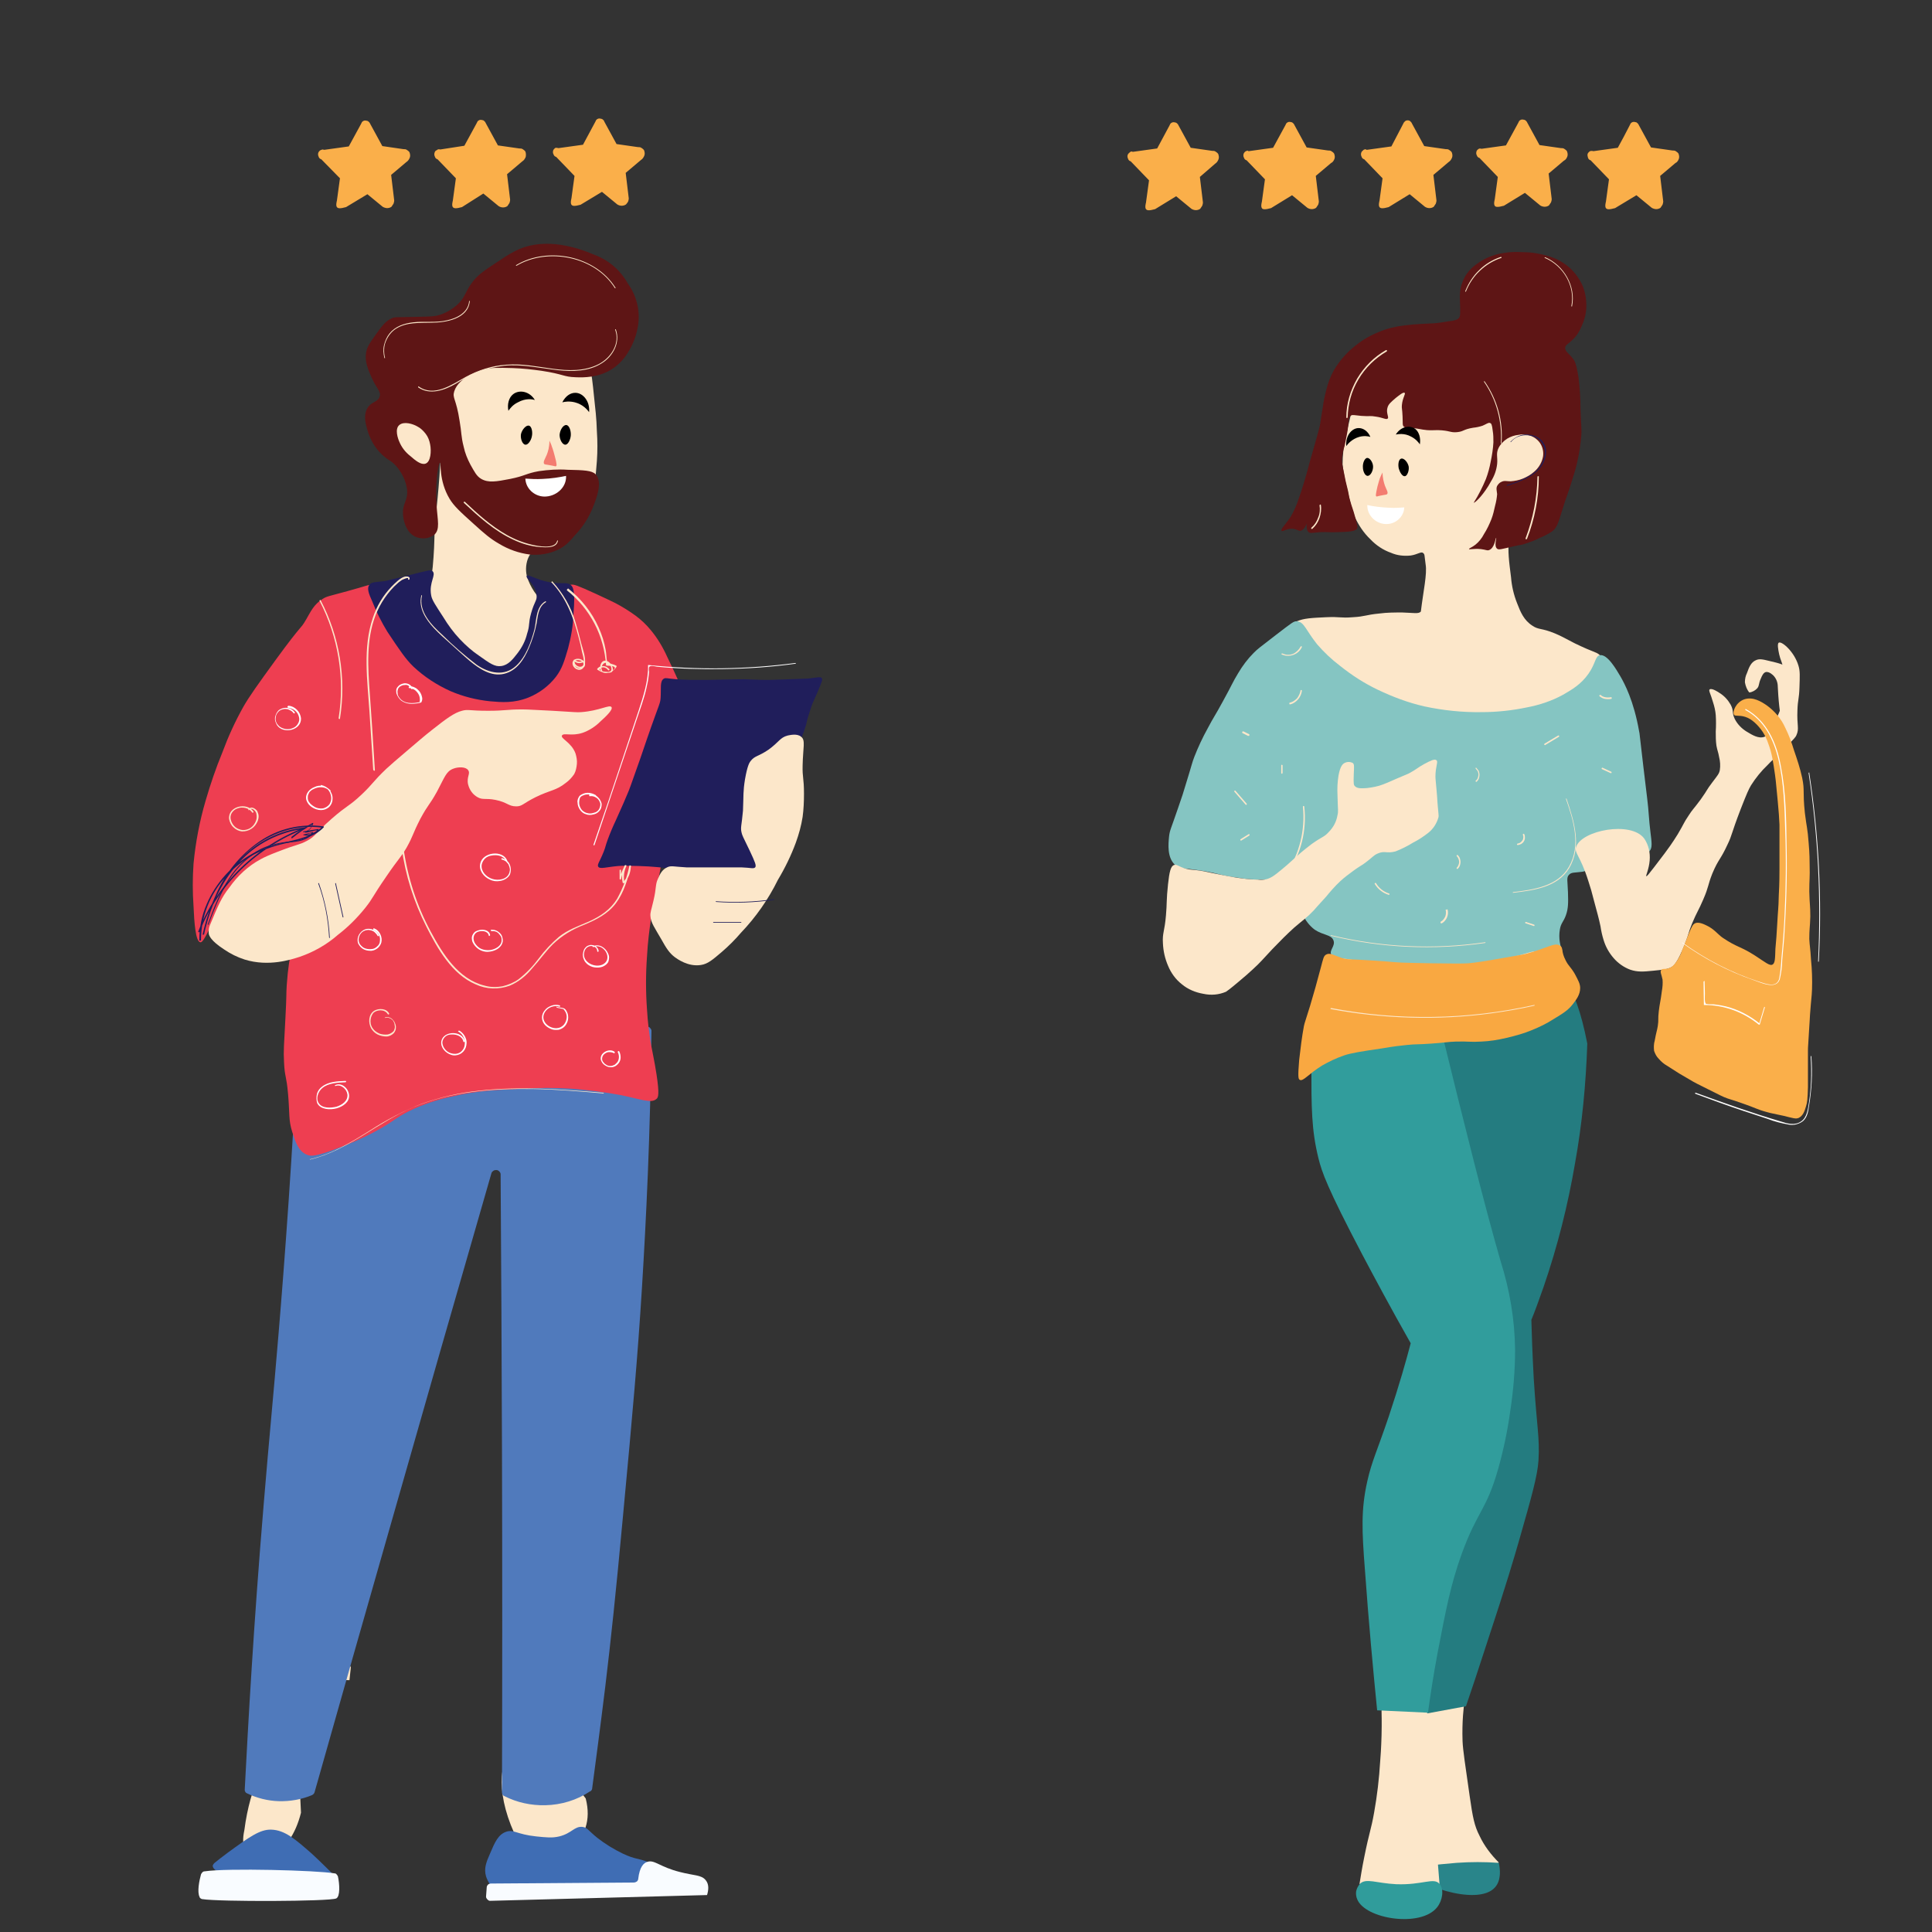 <?xml version="1.0" encoding="utf-8"?>
<!-- Generator: Adobe Illustrator 25.2.3, SVG Export Plug-In . SVG Version: 6.00 Build 0)  -->
<svg version="1.1" id="Layer_1" xmlns="http://www.w3.org/2000/svg" xmlns:xlink="http://www.w3.org/1999/xlink" x="0px" y="0px"
	 viewBox="0 0 570 570" style="enable-background:new 0 0 570 570;" xml:space="preserve">
<rect x="0" y="0" width="570" height="570" fill="#333333" stroke="none"/>
<style type="text/css">
	.st0{fill:#FCE7CA;}
	.st1{fill:#29858A;}
	.st2{fill:#247C80;}
	.st3{fill:#319D9C;}
	.st4{fill:#309C9B;}
	.st5{fill:#507ABC;}
	.st6{fill:#3F6DB4;}
	.st7{fill:#F9FCFF;}
	.st8{fill:#5E1515;}
	.st9{fill:#EE3E51;}
	.st10{fill:#201E5B;}
	.st11{fill:#85C5C2;}
	.st12{fill:#FAAF4A;}
	.st13{fill:#F9A841;}
	.st14{fill:#FFFFFF;}
	.st15{fill:#F37C70;}
</style>
<path class="st0" d="M431.9,496.1c1.7,0.8-0.8,5.9-0.4,17.6c0.1,2.6,0.8,7.1,2.1,16.2c0.9,6.3,1.4,8.8,2.9,11.7
	c1.4,3,3.4,5.6,5.7,7.9c-2.4,1.9-5.2,3.2-8.2,3.8c-4.9,0.9-10,0.1-14.3-2.4c-3.8-8.5-8.5-23.4-2.5-38
	C421.2,503.3,429.5,495,431.9,496.1z"/>
<path class="st1" d="M429.7,549.6c4.2-0.3,8.3-0.3,12.5,0c0.9,4.3-0.3,6.3-1.1,7.2c-5.3,6.1-25-1.6-24.6-4.5
	C416.7,550.7,423.9,550.1,429.7,549.6z"/>
<path class="st0" d="M407.6,504.8c0,0.6,0.1,3.2,0,7.2c-0.1,3.7-0.3,6.5-0.4,7.6c-0.3,5.1-0.9,10.2-1.8,15.2
	c-0.9,5.1-1.4,5.6-2.9,13.1c-0.7,3.4-1.1,6.1-1.4,7.9c3.7,1.8,7.7,2.8,11.8,2.8s8.1-0.9,11.8-2.8c-0.2-2.9-0.6-7.4-1.1-12.8
	c-0.8-8-1.1-10.3-1.4-14.9c-0.5-7.2-0.1-10.8,0-16.2c0.1-8.7-0.6-17.3-2.1-25.9C410,495.3,407.7,501.1,407.6,504.8z"/>
<path class="st2" d="M468.3,307.9c-0.4,11.8-1.5,23.6-3.6,35.2c-2.1,12.4-5.2,24.7-9.3,36.6c-1.4,4-2.6,7.3-3.6,9.7
	c0.1,3.9,0.3,9.9,0.7,17.3c0.9,14.4,1.8,17.3,1.4,24.2c-0.3,4.6-2.1,10.9-5.7,23.5c-1.5,5.2-3.8,13.1-9.3,29.7
	c-2.6,8-4.8,14.7-6.4,19.3l-11.4,2.1c-1.8-6.5-3-13.2-3.6-20c-1.2-15.2,1.5-25.9,4.3-40c4.5-22.9,6.8-34.3,7.1-44.9
	c0.8-25.7-7.2-27.8-7.8-55.2c-0.3-13-1-46.1,14.3-51.8C447.2,289.1,461,270.2,468.3,307.9z"/>
<path class="st3" d="M390.5,289.3c-3.5,2.5-3.6,10-3.6,24.9c0,12.7,0,19.1,2.1,27.6c1,4,2.5,8.5,12.9,28.3
	c3.6,6.8,8.4,15.8,14.3,26.2c-1.3,5-3.4,12.4-6.4,21.4c-3.5,10.4-5.1,13.4-6.4,19.3c-1.9,8.4-1.6,14.7-0.7,26.2
	c1.1,15.4,2.4,29.3,3.6,41.4l15,0.7c0.6-4.4,1.5-10.6,2.9-18c2.4-12.4,3.8-19.9,7.1-29c4.6-12.6,7.2-12.6,10.7-24.9
	c1.6-5.7,2.8-11.4,3.6-17.3c0.9-5.9,1.4-11.9,1.4-17.9c-0.1-8.9-1.6-17.7-4.3-26.2c-4.4-15.2-10.3-38.6-17.9-69.7
	C410.4,290.9,396.6,284.9,390.5,289.3z"/>
<path class="st4" d="M401.2,555.8c1.8-1.8,4.8-0.2,10.7,0.1c7.8,0.3,11.1-2.1,12.8-0.1c1.4,1.6,0.9,4.9-0.7,6.9
	c-4.8,6.1-21.3,3.5-23.6-2.4c-0.3-0.7-0.4-1.5-0.3-2.3C400.3,557.1,400.7,556.4,401.2,555.8z"/>
<path class="st0" d="M88.2,522.4l0.6,12.4c-3.2,13-12.8,16.3-16,11.9c-1.8-2.4-0.8-6.2-0.7-6.8c1.7-13.2,6.7-22.5,10.4-23.2
	C84.8,516.3,86.8,518.8,88.2,522.4z M164.2,519.2l8.6,11.4c3.4,13.1-8.6,19.3-15.9,16.3c-1.3-0.6-2.4-1.4-3.3-2.4
	c-0.9-1.1-1.6-2.3-1.9-3.7c-5.8-12.9-4.2-23.1,0.8-25.1C155.4,514.6,159.8,516.2,164.2,519.2z M103.5,492l-0.4,3.7l-13.3-0.3
	c0-0.2,0.1-0.4,0.2-0.6c0.1-0.2,0.3-0.3,0.5-0.4L102,491c0.2-0.1,0.3-0.1,0.5-0.1c0.2,0,0.3,0.1,0.5,0.2c0.1,0.1,0.3,0.2,0.3,0.4
	C103.4,491.7,103.5,491.8,103.5,492z"/>
<path class="st5" d="M190.9,302.9c0.2,0,0.3,0,0.5,0.1c0.2,0.1,0.3,0.1,0.4,0.3c0.1,0.1,0.2,0.2,0.3,0.4c0.1,0.2,0.1,0.3,0.1,0.5
	c-0.3,30.5-1.6,56.2-2.8,75.7c-1.3,20.8-2.7,36.4-5.6,67.4c-2.1,22.8-3.6,36.8-5.2,50.1c-1.5,12.3-2.9,22.7-3.9,30.3
	c0,0.2-0.1,0.3-0.2,0.5c-0.1,0.1-0.2,0.3-0.4,0.3c-3.9,2.6-8.5,4-13.2,4.1c-4.2,0.1-8.4-0.8-12.1-2.7c-0.2-0.1-0.4-0.2-0.5-0.4
	c-0.1-0.2-0.2-0.4-0.2-0.6c0.1-33.9,0.1-67.8,0-101.6c-0.1-27-0.2-54-0.4-80.9c0-0.3-0.2-0.6-0.4-0.8c-0.2-0.2-0.5-0.4-0.8-0.4
	c-0.3,0-0.6,0-0.9,0.2s-0.5,0.4-0.6,0.7c-9.9,34.3-19.7,68.5-29.5,102.9c-7.6,26.6-15.2,53.2-22.7,79.8c-0.1,0.2-0.1,0.3-0.3,0.5
	c-0.1,0.1-0.3,0.2-0.4,0.3c-3.1,1.3-6.5,1.9-9.9,1.8c-3.2-0.1-6.4-0.9-9.3-2.3c-0.2-0.1-0.4-0.2-0.5-0.4c-0.1-0.2-0.2-0.4-0.2-0.6
	c1-19.2,2.6-48.4,5.6-84.3c1.7-20.6,2.7-30,4.4-50.5c1.8-21.5,4.1-52.4,6-90.6c0-0.3,0.2-0.6,0.4-0.8c0.3-0.2,0.6-0.3,0.9-0.3
	L190.9,302.9z"/>
<path class="st6" d="M98,552.7c0,0-3.7-3.7-6-5.8c-4.9-4.3-8-7-12-7.1c-3.3-0.1-6.5,2.2-12.8,6.8c-1.5,1.1-2.9,2.2-4,3.1
	c-0.2,0.2-0.3,0.4-0.4,0.6c-0.1,0.2,0,0.5,0.1,0.7c0.1,0.2,0.3,0.4,0.5,0.6s0.5,0.2,0.7,0.2L98,552.7z"/>
<path class="st7" d="M98.7,552.7c0.2,0,0.5,0.1,0.6,0.3c0.2,0.2,0.3,0.4,0.4,0.6c0.5,2.3,0.7,5.9-0.5,6.5c-2,0.9-34.6,1-39.5,0.2
	c-0.2,0-0.3-0.1-0.5-0.2c-0.1-0.1-0.3-0.2-0.3-0.4c-0.8-1.5-0.1-4.9,0.4-6.7c0.1-0.2,0.2-0.4,0.4-0.6c0.2-0.2,0.4-0.3,0.7-0.3
	C67,551.1,93.5,551.8,98.7,552.7z"/>
<path class="st6" d="M191,549.3c-2.7-1.1-3.6-0.7-7.2-2.4c-2.7-1.3-5.3-2.9-7.6-4.7c-2.7-2.2-2.9-3-4.3-3.2
	c-2.4-0.3-3.2,1.9-6.9,2.8c-2.1,0.5-3.8,0.3-6.8,0c-5.7-0.6-6.6-2.1-8.8-1.4c-2.4,0.8-3.4,3.1-4.8,6.4c-1.1,2.5-1.9,4.4-1.2,6.8
	c0.6,1.8,1.7,3.4,3.2,4.5c0.2,0.2,0.6,0.3,0.9,0.3l49.8-1.3c0.2,0,0.4,0,0.6-0.1s0.4-0.3,0.5-0.5c0.1-0.2,0.2-0.4,0.2-0.6
	c0-0.2-0.1-0.4-0.2-0.6C196.4,552.6,193.9,550.5,191,549.3z"/>
<path class="st7" d="M191,549.3c2.1-0.7,3.6,1.5,9.6,3c4.2,1.1,6.3,0.8,7.6,2.4c1.1,1.3,0.8,3.1,0.4,4.4l-63.9,1.7
	c-0.2,0-0.4,0-0.5-0.1c-0.2-0.1-0.3-0.2-0.4-0.3c-0.1-0.1-0.2-0.3-0.3-0.4c-0.1-0.2-0.1-0.3-0.1-0.5l0.2-2.7c0-0.3,0.2-0.6,0.4-0.8
	c0.2-0.2,0.6-0.3,0.9-0.3l42.1-0.3c0.3,0,0.6-0.1,0.9-0.3c0.2-0.2,0.4-0.5,0.4-0.8C188.7,550.8,189.9,549.6,191,549.3z"/>
<path class="st0" d="M456.6,266.1c3.1,2.1,1.8,7.8,4.4,18.6c1,4.2,1.6,6.2,1.6,6.5c0.9,2.8,1.4,3.3,1,4c-1,2.1-7,0.9-13.4,1
	c-6.6,0.1-6.2,1.4-18.2,3.6c-8.1,1.5-16.4,2.1-24.7,1.7c-10-0.6-12.7-2.3-13.6-4.2c-0.4-0.9-0.4-2.8-0.4-6.6c0-2.7,0.1-4.8,0.2-5.5
	c0.7-10.8-0.1-11.4,0.8-12.4c3.4-3.7,13.6,5.3,27.5,5.1C440.2,277.7,450.9,262,456.6,266.1z M419.2,180.4c-0.6,0.8-2.1,0.4-5.5,0.3
	c-2.2,0-4.5,0-6.7,0.3c-4.2,0.4-4.2,0.9-7.9,1.1c-3.7,0.3-3.6-0.2-7.9,0c-4.2,0.2-6.5,0.3-8.6,1.2c-3,1.3-5.9,4.2-6.6,7.3
	c-1.3,5.6,4.7,10.9,8.5,14.3c15.7,13.7,36.3,15.3,37.6,15.4c16.3,1.1,19-4.7,34-1.7c3.1,0.6,7.4,1.7,11.5-0.3
	c6.4-3.2,7.5-11.7,7.6-13.1c0.2-1.8,0.9-8.6-3.3-12c-1.2-1-1.3-0.5-7.3-3.4c-3.5-1.8-3.7-2-5.8-2.9c-4.1-1.7-4.8-1-6.7-2.3
	c-2.5-1.6-3.5-4-4.5-6.6c-1-2.5-1.6-5.1-1.8-7.7c-0.6-4.7-1-7.7-0.6-11.1c0.9-7.8,5.4-14.2,8.5-18.5c3.2-4.6,5.4-6.3,4.9-9.1
	c-0.6-3.2-4.3-5.3-6.1-6.3c-3-1.6-6.3-2.6-9.7-2.8c-11.6-1.4-11.6-5.6-24.3-7.7c-3.3-0.6-15.5-2.6-18.5,2c-0.6,1.9-1.1,3.8-1.5,5.7
	c-0.8,3.4-1.2,5.1-1.5,6.6c-0.6,2.6-0.9,5.3-0.9,8c0.3,2.6,0.8,5.2,1.5,7.7c0.5,2.6,1.2,5.2,2.1,7.7c1.1,2.4,2.6,4.7,4.6,6.6
	c1.7,1.8,3.8,3.2,6.1,4c1.8,0.8,3.8,1,5.8,0.8c2-0.3,3-1.2,3.6-0.8c0.6,0.5,0.4,0.5,0.8,3.4C421.1,169.3,419.9,174.5,419.2,180.4
	L419.2,180.4z M174.1,109c0.4,0.9,0.7,3.4,1.2,8.4c0.3,2.9,0.7,5.9,0.8,9.9c0.2,2.9,0.2,5.8,0,8.7c-0.4,5.3-0.7,9-2.8,13.3
	c-1.7,3.4-3.9,7.7-8.5,9.5c-2.4,0.9-4.6,0.9-6.9,3c-1.1,1-2,2.3-2.4,3.8c-0.5,1.9-0.4,3.9,0.4,5.7c0.6,1.5,1.4,2.9,2.4,4.2
	c3.3,5,3.3,4.6,3.6,5.3c1.7,4.1-1.3,8.7-2.8,11c-1.3,2-3.4,5.2-7.7,6.8c-2.3,0.9-4.8,1.1-7.3,0.8c-1.6-0.3-3.5-0.9-12.1-8.7
	c-4.5-4.1-6-5.8-7.3-8.4c-0.9-1.8-2-4.1-1.2-6.5c0.6-2,2-2.2,3.2-4.6c0.6-1.1,0.9-2.2,1.2-6.8c0.3-4.1,0.2-5.6,0.4-8.7
	s0.3-3.7,0.8-8.7c0,0,0.5-4.9,0.8-10.6c1-16-2-17.6,0.4-24.3c0.6-1.7,3.4-9.4,11.3-12.9c7.9-3.5,15.8-0.7,19.8,0.8
	C165.2,101.2,171.7,103.5,174.1,109z"/>
<path class="st8" d="M134,115.5c-0.6,2,0.6,2.1,1.6,8.7c0.6,3.4,0.4,4.5,1.2,7.6c0.4,1.9,1.1,3.6,2,5.3c1.2,2.1,1.8,3.4,3.2,4.2
	c2.1,1.2,4.4,0.8,8.5,0c4.5-0.9,4.6-1.6,8.5-2.3c2.8-0.4,5.7-0.6,8.5-0.4c4.8,0.1,7.1,0.2,8.2,1.3c2.2,2.3,0.3,7.1-0.9,10.1
	c-1.2,2.8-2.8,5.4-4.9,7.6c-1.8,2.1-3,3.5-5.3,4.6c-2.6,1.2-5.5,1.7-8.3,1.4c-3.2-0.4-6.3-1.5-9.1-3.2c-2.6-1.5-4.2-2.9-7.3-5.7
	c-4-3.6-6-5.4-7.3-7.6c-3.2-5.4-2.4-10.7-2.8-10.6c-0.4,0-1.5,5.6-1,12.6c0.3,4.5,1.1,7.1-0.7,8.7c-0.7,0.5-1.6,0.9-2.5,1
	s-1.8,0-2.7-0.3c-3.5-1.3-4-6-4-6.8c-0.2-3.3,1.5-3.9,1.2-7.2c-0.3-2.4-1.3-4.6-2.8-6.5c-1.9-2.4-2.9-2-5.3-4.6
	c-1.7-1.8-2.9-4.1-3.6-6.5c-0.6-2.1-1.2-4.4,0-6.5c1.2-2,3.1-1.7,3.6-3.4c0.5-1.5-0.9-2.3-2.4-5.7c-1-2.3-2-4.6-1.6-7.2
	c0.3-1.8,1.1-2.9,2.8-5.3c2-2.8,3-4.1,4.8-4.9c0.9-0.4,1.3-0.3,6.5-0.4c5.4-0.1,6.1-0.2,6.9-0.4c2.1-0.5,4-1.6,5.7-3
	c2.5-2.2,2.4-3.7,4.4-6.5c1.8-2.5,3.8-3.8,7.3-6.1c4-2.7,6.9-4.6,11.3-5.3c3.2-0.5,6.5-0.3,9.7,0.4c2.5,0.5,4.9,1.3,7.3,2.3
	c2.2,0.8,4.3,1.9,6.1,3.4c1.8,1.5,3.3,3.3,4.4,5.3c1.3,1.8,2.3,3.9,2.8,6.1c0.6,2.5,0.6,5.1,0,7.6c-0.5,2.4-1.5,4.8-2.8,6.8
	c-1.2,2-2.9,3.7-4.8,4.9c-3.9,2.4-8.1,2.4-10.5,2.3c-3.7-0.1-3.5-0.9-10.1-1.9c-2.8-0.4-5.6-0.7-8.5-0.8c-4.2-0.1-6.3-0.2-8.5,0.4
	C142,109.3,135.4,111,134,115.5z"/>
<path class="st9" d="M162.8,176.7c2.1-2.9,3.9-4,5.7-4.2c0.9-0.1,1.6,0.1,7.3,2.7c3,1.4,4.5,2.1,5.7,2.7c2.1,1.1,4.2,2.4,6.1,3.8
	c1.6,1.2,3.1,2.6,4.4,4.2c2,2.4,3.6,5.1,4.9,8c2.8,5.8,4.1,8.7,4.9,11.4c1.8,6.8,1.3,12.3,0.8,17.1c-0.4,4.2-1.2,8.4-2.4,12.5
	c-1.6,6.1-2.6,7.5-4,13.7c-0.6,2.9-0.4,2.4-1.6,9.1c-1.4,7.6-1.8,8.3-2.4,12.5c-0.6,3.9-1.1,7.9-1.3,11.8c-0.4,5.3-0.4,10.7,0,16
	c0.2,3.4,0.6,6.9,1.2,10.3c0.4,2.2,1,4.8,1.6,8.7c0.9,5.9,0.5,6.8,0,7.2c-1.5,1.4-4.3,0.2-10.5-1.1c-4.8-0.9-9.7-1.5-14.6-1.9
	c-4.8-0.3-9.7-0.3-14.6,0c-8,0.4-13.5,0.6-20.6,2.3c-4.3,0.9-8.5,2.3-12.5,4.2c-4.4,2.2-4.7,3.2-10.9,6.5c-3.4,1.8-6.9,3.3-10.5,4.6
	c-6.3,2.4-7.7,2.4-8.9,1.9c-2.6-1-3.5-4-4.4-6.8c-1.1-3.5-0.7-5.2-1.2-11c-0.5-5.8-1-5-1.2-9.5c-0.2-3.5,0-5,0.4-12.9
	c0.4-7.3,0.2-6.9,0.4-9.9c0.7-10.2,2.2-11.5,2.8-19.4c0.5-5.8,1.4-17.6-3.2-19.4c-2.6-1-6.3,1.4-9.3,3.4c-2.7,1.8-5,4.2-6.9,6.9
	c-1.7,2.4-1.8,3.3-5.7,11c-2.1,4.2-2.7,5-3.2,4.9c-1.4-0.2-1.8-5.9-2-10.6c-0.3-4.2-0.3-8.4,0-12.6c0.6-6.3,1.8-12.6,3.6-18.7
	c1.4-4.8,3-9.5,4.9-14.1c1.7-4.6,3.7-9,6.1-13.3c1.8-3.2,4.4-6.8,9.7-14.1c8.1-11.1,7.1-8.7,8.9-11.8c1.4-2.4,2.3-4.5,4.9-6.1
	c1.2-0.8,1.9-0.8,7.3-2.3c5.8-1.6,5.6-1.7,6.9-1.9c0.3-0.1,6.1-0.8,10.1,1.5c6.1,3.4,2.7,10.4,9.3,19c2.8,3.9,6.8,6.8,11.3,8.4
	c1.7,0.6,10.4,3.5,15.4-0.4C161.1,196.4,155.6,186.7,162.8,176.7z"/>
<path class="st0" d="M67.7,261.8c-2.4,3-3.5,5.7-5.7,11c-0.4,0.8-0.5,1.8-0.4,2.7c0.1,0.5,0.5,2,4.5,4.6c1.9,1.3,3.9,2.3,6.1,3
	c7.1,2.2,13.7,0,16.2-0.8c4.1-1.4,8-3.6,11.3-6.5c3-2.3,5.7-5,8.1-8c2.3-2.9,1.9-3,6.1-9.1c3.8-5.6,4.3-5.6,6.1-8.7
	c2-3.6,1.6-3.7,4-8.4c2.5-4.6,2.5-3.7,4.9-8c2.3-4.3,2.7-6,4.8-6.8c1.5-0.6,3.7-0.6,4.4,0.4c0.8,1-0.5,2,0,4.2
	c0.2,0.8,0.5,1.5,1,2.2c0.5,0.7,1.1,1.2,1.8,1.6c1.6,0.9,2.3,0.2,5.3,0.8c3.5,0.7,3.8,1.9,6.1,1.9c1.8,0,1.9-0.8,5.7-2.7
	c4.5-2.2,6-1.9,8.9-4.2c1-0.7,1.8-1.6,2.5-2.6c0.5-0.9,0.7-2,0.8-3c0.1-1-0.1-2.1-0.4-3.1c-1.2-3.3-4.5-4.4-4-5.3
	c0.5-0.9,2.8,0.3,6.1-0.8c2-0.7,3.8-1.9,5.3-3.4c1.1-1,3.8-3.4,3.2-4.2s-3.5,1.1-8.9,1.5c-1.5,0.1-1.5,0-8.5-0.4
	c-4.6-0.2-7-0.4-8.9-0.4c-4.8,0-4.9,0.4-10.1,0.4c-5.8,0-5.8-0.5-7.7,0c-2.3,0.6-4.6,2.3-8.9,5.7c-2.3,1.8-4,3.3-7.3,6.1
	c-3.3,2.8-4.8,4.1-6.1,5.3c-4.1,3.9-3.9,4.4-7.3,7.6c-3.8,3.6-4.1,3-8.9,7.2c-4.8,4.2-4.6,5.1-7.3,6.5c-2.2,1.2-3,1-8.6,3.2
	c-2.6,1-3.9,1.6-5,2.2C73.2,255.5,70.1,258.4,67.7,261.8z M117.8,125.4c-1.4,1.2-0.4,4,0,4.9c0.7,1.7,1.8,3.1,3.2,4.2
	c1.6,1.4,3.2,2.7,4.5,2.3c1.6-0.5,1.8-3.7,1.4-5.7c-0.2-1.1-0.6-2.2-1.3-3.1s-1.5-1.7-2.5-2.2C121.9,125.1,119.2,124.2,117.8,125.4z
	"/>
<path class="st10" d="M195.9,200.2c-1.3,0.7-0.8,2.9-1,5.7c-0.1,1.6-0.4,1.8-2.8,8.6c-1.3,3.7-0.7,2-3.2,9.3c-1.9,5.3-2.8,8-3.4,9.5
	c-0.7,1.7-2.1,5-3.8,8.7c-0.9,1.9-1.7,3.8-2.4,5.7c-0.7,1.9-0.6,2.1-1.2,3.6c-1.2,3-2,3.8-1.6,4.4c0.5,0.8,2.4,0.1,5.9-0.2
	c1.2-0.1,2.8-0.1,6.1,0c3.8,0.1,7.6,0.5,11.3,1c15.6,2.1,23.4,3.1,26.1,0c1.5-1.7,0-2.6,0.2-10.5c0.2-6.3,0.4-11.9,3.6-17.3
	c1.7-2.8,2.8-3.2,4.9-7c1.3-2.5,2.4-5.1,3.2-7.8c0.4-1.9,1-3.7,1.6-5.5c0.3-0.9,0.7-1.7,1.8-4.2c1.3-3.1,1.6-3.8,1.2-4.2
	c-0.4-0.4-1.4-0.1-4,0.2c-0.3,0-0.2,0-5.5,0.2l-5.9,0.2c-3.4,0-3.6-0.1-7.5-0.2c-1.7,0-1.3,0-11.1,0.2h-4.4
	c-2.2-0.1-3.2-0.1-4.4-0.2C196.8,200.2,196.5,199.9,195.9,200.2z"/>
<path class="st11" d="M382.7,183.3c2.1,0.2,2.6,2.7,5.9,6.8c2,2.3,4.2,4.4,6.7,6.3c3.5,2.8,7.2,5.2,11.2,7.1
	c4.4,2.1,8.9,3.8,13.7,4.9c5.6,1.2,11.3,1.8,17,1.7c4.5,0,9-0.5,13.3-1.4c3.7-0.7,7.3-1.9,10.6-3.7c2.6-1.5,5.4-3.1,7.6-6.3
	c2.1-3,1.9-5.1,3.3-5.4c2.2-0.4,4.8,4.1,6.1,6.3c1.2,2.1,3.9,7.1,5.5,16.2c0.2,0.9,0,0,1.2,10c0.4,3.3,0.8,6.6,1.2,10
	c0.4,3.1,0.5,6.3,0.9,9.4c0.4,3.4,0.7,4.9-0.3,6s-2,0.8-5.8,1.7c-1.9,0.5-1.2,0.4-6.1,2c-2.6,0.9-5.2,1.7-7.9,2.3
	c-2.3,0.3-3.2,0.1-3.9,0.9c-0.8,0.8-0.4,1.9-0.3,5.1c0.1,3.2,0.1,4.8-0.6,6.8c-0.7,2-1.5,2.3-1.8,4.3c-0.2,1.2-0.2,2.5,0,3.7
	c0.3,1.9,0.9,2.3,0.6,2.9c-0.6,0.9-3.2-0.2-6.7-0.3c-2.6,0-2.9,0.6-8.8,2c-0.7,0.2-4.2,1-8.5,1.7c-3.4,0.6-6.9,0.9-10.3,1.1
	c-3,0.1-2.5,0-9.1,0c-8.7,0-9.4,0.4-12.1-0.3c-3.1-0.7-3.3-1.4-6.7-2c-3.2-0.5-5.1-0.3-5.8-1.4c-0.8-1.3,1.3-2.6,0.6-4.3
	c-0.7-1.7-2.9-1.4-5.5-3.1c-1.6-1.2-2.8-2.8-3.6-4.6c-3.2-5.8-1.4-9.4-3.9-10.8c-1.5-0.8-2.2,0.3-7,0.6c-2.8,0.1-5.7-0.1-8.5-0.6
	c-4.9-0.6-4.7-1.1-10.3-2c-5.6-0.9-6.6-0.5-7.9-1.7c-2.4-2.2-2-6.1-1.8-8.3c0.2-2,0.6-2.4,2.7-8.6c1-2.8,1.7-5,2.4-7.4
	c1.8-5.8,1.6-5.6,2.4-7.7c1.1-2.8,2.4-5.6,3.9-8.3c1.9-3.6,2-3.4,4.5-8c2.7-4.9,2.8-5.5,4.5-8.3c1.3-2.2,2.8-4.2,4.6-6
	c1.2-1.2,1.4-1.3,6.7-5.4C381.2,183.7,381.7,183.2,382.7,183.3z"/>
<path class="st0" d="M394.6,240.5c0.3-1.2,0.1-1.4,0-6c-0.1-1.9,0-3.8,0.3-5.7c0.5-2.7,1.2-3.4,1.8-3.7c0.4-0.2,0.8-0.3,1.2-0.3
	c0.4,0,0.8,0.1,1.2,0.3c0.5,0.4,0.4,1,0.3,3.4c-0.1,2.8,0,3.1,0.3,3.4c0.7,0.8,2,0.7,3.6,0.6c1.7-0.2,3.3-0.5,4.8-1.1
	c1.1-0.4,1-0.4,4-1.7c3.2-1.4,3-1.2,3.9-1.7c2-1.1,2.2-1.5,4.2-2.6c1.9-1,3.1-1.6,3.6-1.1c0.6,0.4-0.3,1.8-0.3,4.8
	c0,0.6,0,0.3,0.3,3.7c0.2,2.3,0.2,2.2,0.3,4c0.3,3.8,0.4,3.7,0.3,4.3c-0.5,1.8-1.5,3.4-3,4.6c-1.4,1.1-2.9,2.1-4.5,2.9
	c-1.6,1-3.4,1.9-5.2,2.6c-2.7,0.7-3.1-0.3-5.2,0.6c-1.4,0.6-1.3,1-4.2,3.1c-1.5,1-1.5,0.9-3,2c-1.4,1-2.7,2-3.9,3.1
	c-1.5,1.4-2.9,3-4.2,4.6c-2.1,2.3-3.1,3.4-3.6,4c-2.2,2.3-2.9,2.6-5.8,5.1c-2.3,2.1-3.9,3.7-6.4,6.3c-3.1,3.3-3.4,3.8-5.8,6
	c-1.2,1.1-2.3,2.1-4.6,4c-2.5,2.1-2.9,2.3-3.3,2.6c-2.1,0.9-4.4,1.1-6.7,0.6c-2.3-0.4-4.5-1.3-6.3-2.8c-1.8-1.4-3.2-3.3-4.1-5.5
	c-0.9-2.1-1.4-4.3-1.5-6.6c-0.2-3.1,0.5-3.4,0.9-8.3c0.3-3.3,0.1-4.5,0.6-9.1c0.4-3.7,0.8-5.4,1.8-5.7c0.8-0.3,1.3,0.5,3.5,1.1
	c1.5,0.4,1.8,0.2,4.4,0.6c1.8,0.3,1.8,0.4,5.5,1.1c1.9,0.4,3.1,0.6,4.8,0.9c2.1,0.3,4.2,0.6,6.4,0.6c0.7,0.1,1.4,0.1,2.1,0
	c1.8-0.3,2.9-1.2,5.2-3.1c2.3-1.9,2.7-2.4,4.2-3.7c2-1.8,3.1-2.6,4.5-3.7c3.1-2.2,3.6-2,4.9-3.4C393.5,244,394.3,242.3,394.6,240.5z
	 M465,249.9c-0.6,1.8,1.2,2.4,3.6,10c0.6,1.8,1.1,3.5,1.8,6.3c0.8,3,1.3,4.7,1.8,7.1c0.2,1.4,0.5,2.7,0.9,4c0.6,2,1.6,3.8,3,5.4
	c1.3,1.5,3,2.7,4.9,3.4c2.1,0.7,3.8,0.6,6.7,0.3c2.9-0.3,4.3-0.4,5.5-1.1c0.6-0.4,1.7-1.2,3.9-6.8c1.2-3.1,1-3.3,2.1-6
	c1.4-3.4,1.9-3.8,3.3-7.1c1.7-3.9,1.3-4.2,2.7-7.7c1.8-4.3,2.4-4,4.5-8.6c1.4-2.9,0.9-2.7,3.9-10.5c1.8-4.6,2.3-5.7,3-6.9
	c1.4-2.2,3-4.2,4.9-6c1.2-1.3,1.5-1.4,4.9-4.8c3.2-3.2,3.4-3.5,3.6-4c0.9-2,0.1-2.8,0.3-7.4c0.1-3.2,0.5-3.2,0.6-6.8
	c0.1-3.2,0.2-4.7-0.3-6.3c-1.2-4.1-4.9-7.3-5.8-6.8c-0.5,0.3-0.2,2,0.1,3.4c0.4,1.8,0.8,2.1,1.1,3.7c0.1,1.3,0.2,2.6,0.1,3.9
	c0,1.6-0.1,3.2-0.2,4.8c-0.1,1.3-0.3,2.6-0.6,3.8c-0.6,1.6-1.3,3.1-2.2,4.6c-1.9,3.3-2.3,3.5-2.6,3.6c-1.7,0.6-3.6-0.6-5.1-1.5
	c-1.5-0.9-2.8-2.2-3.6-3.8c-0.9-1.9-0.2-2.3-1.2-4.2c-0.8-1.4-1.9-2.6-3.2-3.4c-0.4-0.3-2.4-1.6-3-1.1c-0.4,0.3,0.3,1.3,1,3.8
	c0.4,1.2,0.7,2.5,0.8,3.8c0.1,1.6,0.1,3.2,0,4.8c0,1.4,0,2.8,0.2,4.2c0.3,1.6,0.5,1.7,0.8,3.4c0.3,1.2,0.4,2.5,0.2,3.8
	c-0.2,1.1-0.7,1.6-2.2,3.6c-1.9,2.5-1.2,1.9-3.4,5c-2.2,3-2.4,2.9-3.6,4.8c-1.5,2.2-1.3,2.3-3.2,5.5c-1.6,2.6-3,4.5-3.9,5.7
	c-0.2,0.3-1.2,1.6-3.2,4.2c-1.4,1.8-2,2.6-2.2,2.5c-0.2-0.1,0.8-2.1,1-4.6c0.2-2.3-0.3-4.6-1.6-6.5C481.2,242.1,466.5,245,465,249.9
	z"/>
<path class="st0" d="M516.1,204.3c0.9-0.1,1.8-0.6,2.4-1.3c0.6-0.8,0.3-1.3,1-2.8c0.4-1,0.8-1.7,1.4-1.9c1.1-0.3,2.3,1,2.4,1.1
	c0.8,0.9,1.2,2,1.2,3.2c0.1,2.3,0.6,9.8,1.4,9.9c0.6,0.1,1.7-3.7,2.2-7c0.7-4.2,1.1-6.5-0.4-8.2c-1.1-1.2-2.7-1.6-5.7-2.3
	c-2-0.5-3-0.7-4-0.2c-1.4,0.6-2,2.1-2.6,3.8c-0.4,0.8-0.6,1.7-0.6,2.7C515,202.4,515.4,203.5,516.1,204.3z"/>
<path class="st8" d="M422.7,95.4c-1.9,0.1-5.4,0.2-8.3,0.6c-2.6,0.3-5.1,0.9-7.5,1.9c-2.5,1-4.8,2.3-6.9,4c-2.6,2-4.8,4.5-6.5,7.4
	c-1,1.8-1.7,3.7-2.2,5.7c-0.4,1.6-0.8,3.3-1,4.9c-0.5,2.8-0.5,3.3-0.8,5.1c-0.3,1.7-0.6,2.4-1.6,6.1c-1.6,5.4-1.3,4.6-2.4,8.6
	c-1.5,5.2-2.1,6.7-2.4,7.6c-0.6,1.9-1.4,3.6-2.4,5.3c-1.4,2.1-3,3.6-2.6,4c0.4,0.4,1.4-0.7,3.2-0.6c1.4,0.1,1.7,0.7,2.4,0.6
	c2-0.4,2.6-5.3,2.6-5.3s-1.7,4.5-0.2,5.7c0.5,0.4,1.1,0.2,3.4,0c2.3-0.1,2.3,0.1,5.1,0c3.5-0.1,5.3-0.2,5.8-1.1
	c0.1-0.2,0.2-0.6-0.6-3.4c-0.6-2.3-1-3-1.5-4.9c-0.1-0.3-0.3-1.1-0.6-2.8c-0.6-2.4-0.9-3.7-1.1-4.9c-0.3-1.3-0.6-2.7-0.7-4.1
	c0.1-1.4,0.3-2.9,0.8-4.2c0.6-2.8,0.8-4.2,0.9-4.7c0.4-2.8,0.2-3.8,1-4.3c0.5-0.3,0.8-0.1,3,0.1c2.7,0.2,2.6-0.1,4.2,0.2
	c2.3,0.3,3.1,1,3.6,0.6c0.5-0.4-0.6-1.7,0-3.4c0.3-0.9,1-1.5,2.4-2.7c0.9-0.7,2.2-1.8,2.6-1.5c0.4,0.3-0.6,1.4-0.8,3.6
	c-0.1,1.1,0.1,0.9,0.2,3.4c0.1,2-0.1,2.6,0.4,3c0.5,0.4,0.9,0.2,2.6,0.4c2.1,0.2,2.2,0.4,4.2,0.6c1.5,0.1,1.5,0,3.2,0
	c3.6,0.1,3.6,0.8,5.7,0.6c2-0.2,1.7-0.8,4.7-1.3c1-0.1,1.9-0.3,2.8-0.6c1.2-0.5,1.7-1,2.2-0.8c0.4,0.1,0.6,0.5,0.8,2.3
	c0.2,1.1,0.2,2.3,0.2,3.4c-0.1,1.9-0.4,3.8-0.8,5.7c-0.3,1.7-0.8,3.5-1.4,5.1c-1,2.4-2.2,4.8-3.6,7c0.3,0.2,3.1-2.5,5.1-6.3
	c1-1.6,1.6-3.3,1.8-5.1c0.2-2.1-0.4-3,0.4-4.7c0.6-1.2,1.5-2.1,2.6-2.8c1-0.6,2.2-1,3.3-1.1c1.5-0.3,3-0.1,4.3,0.6
	c1,0.5,1.9,1.4,2.4,2.4c0.6,1.2,0.8,2.7,0.4,4c-0.4,1.5-1.3,2.9-2.5,3.9c-1,0.9-2.1,1.5-3.3,2c-1.2,0.5-2.4,0.7-3.6,0.8
	c-1.2,0-1.9-0.3-2.8,0.2c-0.5,0.2-0.8,0.6-1.1,1c-0.5,0.8-0.2,1.5-0.1,2.6c-0.1,1.2-0.3,2.3-0.6,3.4c-0.3,1.4-0.6,2.7-1.1,4
	c-0.6,1.5-1.3,3-2.2,4.4c-0.6,1.2-1.5,2.3-2.5,3.1c-1,0.8-2,1.1-1.9,1.3c0.1,0.2,1.4-0.2,3.5,0c1.6,0.2,1.8,0.5,2.4,0.3
	c1.7-0.6,1.9-3.6,2.1-3.6c0.2,0-0.7,2.4,0.3,3.2c0.5,0.4,1.3,0.1,4.8-0.7c2.6-0.6,2.4-0.4,3.5-0.8c1.6-0.5,3.1-1.1,4.5-1.8
	c1.2-0.5,2.3-1.1,3.4-1.8c1.7-1.3,1.8-2.6,3.8-8.8c1.2-3.5,1.3-3.6,2.2-6.6c0.7-2.2,1.2-3.8,1.6-5.9c0.5-2.2,0.8-4.4,1-6.7
	c0.2-2,0-2.3-0.2-8c0-3.2-0.2-6.3-0.6-9.5c-0.6-3.8-1.1-4.8-1.5-5.3c-1.2-1.7-2.6-2.3-2.4-3.5c0.1-0.8,0.9-1,2.1-2.2
	c1.2-1.1,2.1-2.5,2.7-4c0.8-1.7,1.3-3.5,1.4-5.4c0.1-2.2-0.2-4.3-1-6.4c-0.9-2.1-2.2-3.9-3.8-5.4c-1.9-1.7-4.1-2.9-6.6-3.6
	c-2.4-0.7-4.8-1.1-7.3-1.1c-1.8-0.1-3.6-0.1-5.4,0.2c-1.7,0.2-3.4,0.7-5,1.4c-1.6,0.7-3.1,1.7-4.5,2.9c-1.2,1.1-2.2,2.5-2.8,4
	c-0.6,1.4-0.9,2.9-0.9,4.4c0,0.7,0,0.9,0.1,3.7c0,1.8,0,2.2-0.3,2.7c-0.5,0.7-1.4,0.9-3.2,1.1C423.9,95.4,422.7,95.4,422.7,95.4z"/>
<path class="st12" d="M511.6,210.9c0.4,0.5,1.4,0,3.3,0.6c1,0.3,1.9,0.9,2.7,1.6c1.9,1.7,3.3,3.8,4.1,6.3c1.1,2.9,1.4,5.2,2,9.3
	c0.3,2.1,0.4,4,0.8,7.8c0.3,3.1,0.4,4.7,0.5,6.8v13c0,1.5,0,4.3-0.2,7.8c-0.1,4.4-0.2,3.6-0.5,9.1c-0.1,2.2-0.3,4.5-0.5,6.7
	c-0.1,3.1-0.1,4.3-0.9,4.7s-2.1-0.7-5-2.6c-4.5-2.9-5.3-2.4-9.6-5.3c-1.5-1-2.5-2.6-4.9-3.7c-2-1-2.9-0.8-3.3-0.6
	c-0.6,0.3-0.9,0.8-1.8,2.9c-0.8,1.9-1.3,3.4-2,5c-0.4,1.3-1.1,2.6-1.9,3.7c-0.5,0.7-1.1,1.3-1.9,1.6c-1.2,0.5-2,0-2.4,0.6
	c-0.4,0.5,0.1,1.3,0.4,2.8c0.1,1.1,0,2.3-0.2,3.4c-0.4,3.2-0.6,3.4-0.9,5.9s0,2.5-0.3,4.4c-0.2,1.3-0.5,2-0.9,4.3
	c-0.3,1-0.3,2-0.2,3c0.3,0.9,0.7,1.7,1.4,2.4c0.7,0.8,1.5,1.5,2.4,2c1.4,0.9,2.5,1.6,3.6,2.3c3.9,2.3,3.8,2.2,4.1,2.4
	c0.7,0.4,0.9,0.5,4.5,2.3c3.8,1.9,4,2,4.7,2.3c1.7,0.7,1.9,0.6,5,1.7c4.4,1.5,4.6,1.9,7.6,2.7c1.8,0.5,0.9,0.2,4.9,1.1
	c2.9,0.7,3.6,1,4.5,0.6c1.2-0.6,1.7-1.9,2.1-3.3c0.4-1.2,0.5-2.3,0.6-5.8v-10.8c0-1.2,0.1-1.6,0.3-5.4c0.3-4.2,0.2-3.8,0.3-5
	c0.4-5.5,0.5-5.1,0.6-7.6c0.1-2.9,0-5.9-0.3-8.8c-0.2-3.6-0.4-3.9-0.5-6.1c0-3,0.2-3.3,0.3-6.6c0-3.2-0.2-3.3-0.3-7.4
	c0-3.7,0.2-3.9,0.1-7.8c0-0.9,0-3.4-0.3-6.6c-0.3-4.2-0.6-4.6-1.1-8.7c-0.7-6.6,0-6.5-0.8-10.4c-0.6-2.8-1.5-5.5-2.4-8.1
	c-0.7-2.3-1.5-4.5-2.6-6.7c-1.2-2.7-3.2-5-5.6-6.7c-1.5-1-3.9-2.5-6.4-1.7S511,210,511.6,210.9z"/>
<path class="st10" d="M109,172.5c0.7-0.9,1.9-0.7,4.8-1.1c0.4-0.1,2.3-0.6,6.1-1.5c6.4-1.6,7.1-1.9,7.7-1.4c1.2,1.1-1.1,3.3-0.4,7.1
	c0.2,1.4,1.4,3.1,3.6,6.5c1.4,2.3,3,4.5,4.9,6.5c1.7,1.8,3.6,3.5,5.7,4.9c3.1,2.2,4.6,3.3,6.5,3c2.1-0.3,3.4-2,4.8-3.8
	c1.3-1.7,2.3-3.6,2.8-5.7c0.9-2.7,0.3-2.9,1.2-6.1c1-3.6,1.8-3.7,1.6-5.3c-0.2-3.2-3.4-5-2.9-5.7c0.5-0.6,2.8,1.2,6.9,1.9
	c3.7,0.6,4.8-0.2,6.1,0.8c0.6,0.5,1.4,1.5,0.8,8.4c-0.1,3.5-0.7,6.9-1.6,10.3c-1.1,3.7-1.7,5.9-3.6,8.4c-2.1,2.7-4.9,4.8-8.1,6.1
	c-4.3,1.7-7.9,1.4-11.3,1.1c-4-0.4-8-1.4-11.7-3c-4-1.8-7.7-4.2-10.9-7.2c-2.3-2.2-4.1-4.9-7.7-10.3c-1.7-2.8-3.2-5.7-4.4-8.8
	C108.7,175,108.2,173.5,109,172.5z"/>
<path class="st13" d="M384.7,302.7c0.3-1.3,0.2-0.7,1.8-5.9c0.8-2.8,1.2-4.1,1.6-5.5c0.5-2,1.1-3.9,1.6-5.9c0.7-2.6,0.8-3.4,1.6-3.8
	c1.1-0.6,2.4,0.3,4.5,1c1.9,0.6,2.1,0.3,9.5,0.8c5.1,0.3,4.5,0.4,8.3,0.6c2.3,0.1,4.5,0.1,8.7,0.2c6.3,0.1,9.5,0.1,10.9,0
	c2.2-0.2,4.8-0.6,9.9-1.5c4-0.7,5.9-1,7.1-1.3c6.2-1.6,8.5-3.5,10.1-2.4c1,0.7,0.2,1.6,1.6,4.3c0.9,1.8,1.4,1.8,2.7,4
	c1,1.9,1.6,2.9,1.6,4.2c0,2-1.2,3.5-2.2,4.8c-1.4,1.8-2.9,2.7-5.7,4.4c-2,1.3-4.1,2.3-6.3,3.2c-2.4,1-4.9,1.7-7.5,2.3
	c-2.5,0.6-5,1-7.5,1.1c-3.3,0.2-3.4-0.1-7.5,0c-2.8,0.1-2.8,0.3-7.3,0.6c-4,0.3-4.3,0.1-7.1,0.4c-2,0.2-3.8,0.4-7.3,1
	c-6.2,0.9-9.3,1.4-11.3,2.1c-2.3,0.8-4.4,1.8-6.5,3c-4,2.5-5.5,4.7-6.5,4.2c-0.5-0.2-0.6-1-0.2-5.9
	C383.7,309.2,384.1,305.9,384.7,302.7z"/>
<path class="st0" d="M219.8,229.9c0.7-4,1.3-4.9,1.6-5.3c1.3-1.7,2.2-1.3,5.3-3.4c3.2-2.3,3.4-3.6,5.7-4.2c0.6-0.1,2.8-0.7,4,0.4
	c1.3,1,0.5,3.2,0.4,8.4c-0.1,3.7,0.4,3.6,0.4,8.4c0,2.3-0.1,4.6-0.4,6.8c-0.4,2.6-1.1,5.1-2,7.6c-1.4,3.8-3.2,7.5-5.3,11
	c-2.8,5.7-6.5,11-10.9,15.6c-1.7,2-3.6,3.9-5.7,5.7c-2.7,2.3-4.1,3.5-6.1,3.8c-3.8,0.6-7-1.8-7.7-2.3c-1.6-1.2-2.5-2.6-4-5.3
	c-1.9-3.3-3.1-4.9-3.2-6.8c-0.1-1.1,0.2-1.6,0.9-4.6c0.9-3.8,0.5-4.7,1.3-6.4c0.6-1.4,1.2-2.7,2.7-3.4c1.2-0.6,1.9-0.2,5.7,0h16.2
	c2.9,0.1,3.6,0.5,4.1,0c0.4-0.5,0-1.5-1.6-4.9c-2.1-4.3-2.2-4.5-2.4-5.3c-0.4-1.6,0-2,0.4-6.5C219.4,234.5,219.2,233.6,219.8,229.9z
	 M384.4,238c0.7,6.9-1,13.9-4.9,19.6c-0.1,0.2,0.2,0.4,0.4,0.2c3.9-5.8,5.7-12.8,4.9-19.8C384.8,237.7,384.4,237.7,384.4,238z
	 M392.7,276.1c14.9,3.6,30.3,4.3,45.5,2.1c0.1,0,0.1-0.3-0.1-0.2c-15.1,2.2-30.5,1.5-45.4-2.1C392.6,275.9,392.5,276.1,392.7,276.1z
	 M462,235.7c2.2,6.3,4.5,13.7,0.9,20c-3.3,5.8-10.5,6.8-16.5,7.5c-0.1,0-0.1,0.3,0,0.2c6-0.7,13.1-1.6,16.5-7.2
	c3.9-6.4,1.5-14-0.7-20.5C462.2,235.5,462,235.6,462,235.7L462,235.7z M435.4,226.8c0.2,0.2,0.4,0.5,0.6,0.8
	c0.1,0.3,0.2,0.6,0.2,0.9c0,0.3-0.1,0.7-0.2,1c-0.1,0.3-0.3,0.6-0.6,0.8c-0.2,0.2,0.1,0.5,0.3,0.3c0.3-0.3,0.5-0.6,0.6-0.9
	c0.1-0.3,0.2-0.7,0.2-1.1c0-0.4-0.1-0.7-0.2-1.1c-0.2-0.3-0.4-0.6-0.7-0.9C435.5,226.3,435.2,226.6,435.4,226.8L435.4,226.8z
	 M455.9,219.8l4-2.4c0,0,0.1-0.1,0.1-0.1c0-0.1,0-0.1,0-0.2c0,0-0.1-0.1-0.1-0.1c-0.1,0-0.1,0-0.2,0l-4,2.4c0,0-0.1,0.1-0.1,0.1
	c0,0.1,0,0.1,0,0.2c0,0,0.1,0.1,0.1,0.1C455.8,219.9,455.9,219.8,455.9,219.8L455.9,219.8z M472.6,226.9l2.6,1.2
	c0.2,0.1,0.4-0.2,0.2-0.4l-2.6-1.2C472.6,226.4,472.4,226.8,472.6,226.9z M429.8,252.6c0.2,0.2,0.4,0.5,0.5,0.8
	c0.1,0.3,0.2,0.6,0.2,0.9s-0.1,0.6-0.2,0.9c-0.1,0.3-0.3,0.6-0.5,0.8c-0.2,0.2,0.1,0.5,0.3,0.3c0.3-0.3,0.5-0.6,0.6-0.9
	c0.1-0.3,0.2-0.7,0.2-1.1c0-0.4-0.1-0.7-0.2-1.1c-0.1-0.3-0.4-0.7-0.6-0.9C429.9,252.1,429.6,252.4,429.8,252.6L429.8,252.6z
	 M447.7,249.3c0.4,0,0.7-0.1,1.1-0.3c0.3-0.2,0.6-0.4,0.8-0.8c0.2-0.3,0.3-0.7,0.3-1c0-0.4,0-0.7-0.2-1.1c0,0-0.1-0.1-0.1-0.1
	c-0.1,0-0.1,0-0.2,0c0,0-0.1,0.1-0.1,0.1c0,0.1,0,0.1,0,0.2c0.1,0.3,0.2,0.6,0.1,0.9c0,0.3-0.1,0.6-0.3,0.8
	c-0.2,0.3-0.4,0.5-0.6,0.6c-0.3,0.2-0.5,0.2-0.8,0.3C447.5,248.9,447.5,249.3,447.7,249.3L447.7,249.3z M383.7,203.7
	c-0.1,0.8-0.5,1.6-1,2.3c-0.6,0.6-1.3,1.1-2.1,1.3c0,0-0.1,0-0.1,0c0,0,0,0-0.1,0.1c0,0,0,0,0,0.1c0,0,0,0.1,0,0.1c0,0,0,0,0,0.1
	c0,0,0,0,0.1,0.1s0,0,0.1,0c0,0,0.1,0,0.1,0c0.9-0.2,1.7-0.8,2.3-1.5c0.6-0.7,1-1.6,1.1-2.5C384.1,203.5,383.7,203.5,383.7,203.7
	L383.7,203.7z M378,225.8v2.3c0,0.1,0,0.1,0.1,0.1c0,0,0.1,0.1,0.1,0.1c0.1,0,0.1,0,0.1-0.1c0,0,0.1-0.1,0.1-0.1v-2.3
	c0-0.1,0-0.1-0.1-0.1c0,0-0.1-0.1-0.1-0.1c-0.1,0-0.1,0-0.1,0.1C378,225.7,378,225.7,378,225.8z M364.2,233.6l3.3,3.8
	c0.2,0.2,0.5-0.1,0.3-0.3l-3.3-3.8C364.3,233.1,364,233.4,364.2,233.6z M368.4,246.1l-2.4,1.5c-0.2,0.1,0,0.5,0.2,0.4l2.4-1.5
	C368.8,246.3,368.6,246,368.4,246.1z M405.6,260.8c0.9,1.5,2.4,2.7,4.1,3.2c0.2,0.1,0.4-0.3,0.1-0.4c-1.6-0.5-3-1.6-3.8-3
	c0,0-0.1-0.1-0.1-0.1c-0.1,0-0.1,0-0.2,0c0,0-0.1,0.1-0.1,0.1C405.5,260.7,405.6,260.8,405.6,260.8L405.6,260.8z M426.5,268.4
	c0.2,0.7,0.1,1.4-0.1,2c-0.3,0.6-0.7,1.2-1.3,1.5c0,0,0,0-0.1,0.1c0,0,0,0,0,0.1c0,0,0,0.1,0,0.1c0,0,0,0.1,0,0.1s0,0,0.1,0.1
	c0,0,0,0,0.1,0c0,0,0.1,0,0.1,0c0,0,0.1,0,0.1,0c0.7-0.4,1.2-1,1.5-1.7c0.3-0.7,0.4-1.5,0.2-2.3c0,0-0.1-0.1-0.1-0.1
	c0,0-0.1,0-0.1,0c0,0-0.1,0-0.1,0.1C426.5,268.4,426.5,268.4,426.5,268.4L426.5,268.4z M450.1,272.4l2.4,0.8
	c0.2,0.1,0.4-0.3,0.1-0.4l-2.4-0.8C450,272,449.8,272.3,450.1,272.4z M368.5,216.6l-1.6-0.8c0,0,0,0-0.1,0c0,0-0.1,0-0.1,0
	c0,0-0.1,0-0.1,0c0,0,0,0-0.1,0.1c0,0,0,0,0,0.1c0,0,0,0.1,0,0.1c0,0,0,0.1,0,0.1c0,0,0,0,0.1,0.1l1.6,0.8c0,0,0,0,0.1,0
	c0,0,0.1,0,0.1,0c0,0,0.1,0,0.1,0c0,0,0,0,0.1-0.1c0,0,0,0,0-0.1c0,0,0-0.1,0-0.1C368.6,216.7,368.6,216.6,368.5,216.6
	C368.6,216.6,368.5,216.6,368.5,216.6z M378.2,193.1c1.1,0.5,2.3,0.5,3.4,0.1c1.1-0.4,2-1.2,2.5-2.3c0.1-0.2-0.3-0.4-0.4-0.1
	c-0.5,0.9-1.3,1.7-2.2,2.1c-1,0.4-2.1,0.4-3.1-0.1C378.1,192.7,377.9,193,378.2,193.1L378.2,193.1z M471.9,205.4
	c0.5,0.4,1,0.7,1.6,0.8s1.2,0.1,1.8,0c0,0,0,0,0.1,0c0,0,0,0,0.1-0.1s0,0,0-0.1c0,0,0-0.1,0-0.1c0,0,0,0,0-0.1c0,0,0,0-0.1-0.1
	c0,0,0,0-0.1,0c0,0-0.1,0-0.1,0c-0.5,0.1-1.1,0.1-1.6,0c-0.5-0.1-1-0.3-1.4-0.7C472,205,471.7,205.2,471.9,205.4L471.9,205.4z
	 M408.9,103.3c-3.5,2-6.4,4.9-8.5,8.4c-2,3.5-3.2,7.4-3.2,11.5c0,0,0,0.1,0.1,0.1c0,0,0.1,0,0.1,0s0.1,0,0.1,0c0,0,0.1-0.1,0.1-0.1
	c0.1-4,1.1-7.8,3.2-11.3c2-3.4,4.9-6.2,8.3-8.2c0,0,0.1-0.1,0.1-0.1c0-0.1,0-0.1,0-0.2c0,0-0.1-0.1-0.1-0.1
	C409,103.3,408.9,103.3,408.9,103.3z M437.8,112.6c3.7,5.3,5.4,11.7,5,18.1c0,0.2,0.2,0.2,0.2,0c0.5-6.5-1.3-12.9-5-18.2
	C438,112.4,437.8,112.5,437.8,112.6L437.8,112.6z M442.8,75.8c-2.4,0.8-4.6,2.1-6.4,3.9c-1.8,1.7-3.2,3.9-4.1,6.2
	c-0.1,0.2,0.2,0.2,0.2,0.1c0.9-2.3,2.3-4.4,4.1-6.1c1.8-1.7,3.9-3,6.3-3.8c0,0,0.1,0,0.1-0.1c0,0,0-0.1,0-0.1S442.9,75.8,442.8,75.8
	C442.9,75.8,442.8,75.8,442.8,75.8L442.8,75.8z M455.8,76.1c5.4,2.3,9,8.3,7.8,14.2c0,0.1,0.2,0.2,0.2,0.1c1.2-6-2.4-12.1-7.9-14.5
	C455.7,75.9,455.6,76.1,455.8,76.1z M450.5,159c2.3-5.9,3.5-12.1,3.5-18.4c0,0,0-0.1-0.1-0.1c0,0-0.1,0-0.1,0c0,0-0.1,0-0.1,0
	c0,0-0.1,0.1-0.1,0.1c-0.1,6.2-1.3,12.4-3.5,18.2C450,159.1,450.3,159.2,450.5,159L450.5,159z M387.2,156c1-0.9,1.7-2,2.1-3.2
	c0.4-1.2,0.6-2.5,0.4-3.8c0-0.3-0.4-0.1-0.4,0.1c0.2,1.2,0.1,2.5-0.4,3.6c-0.4,1.2-1.1,2.2-2,3C386.7,155.9,387,156.2,387.2,156z
	 M123.4,114.3c3.5,2.4,7.8,0.8,11.1-1.1c2.1-1.3,4.4-2.5,6.7-3.5c2.4-0.9,5-1.5,7.6-1.8c5.3-0.5,10.4,0.7,15.7,1.3
	c4.4,0.5,9.2,0.4,13-2c3.3-2,5.6-6.1,4.2-10c0-0.1-0.3-0.1-0.2,0.1c1.5,4-1.2,8.2-4.8,10.1c-4.2,2.2-9.1,2-13.6,1.4
	c-4.5-0.6-9.1-1.6-13.8-1.2c-4.2,0.3-8.2,1.6-11.9,3.6c-4,2.2-9.3,6.1-13.9,2.8C123.4,113.9,123.3,114.2,123.4,114.3L123.4,114.3z
	 M152.4,78.4c9.3-5.5,23.2-2.7,29,6.6c0.1,0.1,0.3,0,0.2-0.1c-5.9-9.4-19.9-12.3-29.3-6.7C152.1,78.3,152.3,78.5,152.4,78.4
	L152.4,78.4z M113.6,105.6c-0.4-1.6-0.4-3.3,0.2-4.8c0.6-1.5,1.6-2.9,3-3.8c3.1-2,7-1.7,10.5-1.8c4.2,0,10.8-1.1,11.3-6.3
	c0-0.2-0.2-0.2-0.2,0c-0.3,3.3-3.6,5-6.5,5.6c-3.3,0.8-6.7,0.2-10,0.6c-2.7,0.3-5.3,1.2-7,3.3c-0.8,1-1.3,2.2-1.6,3.4
	c-0.3,1.2-0.2,2.5,0.1,3.8c0,0,0,0,0.1,0.1c0,0,0.1,0,0.1,0C113.5,105.7,113.5,105.7,113.6,105.6
	C113.6,105.6,113.6,105.6,113.6,105.6z M94.3,177.3c5.5,10.6,7.5,22.8,5.6,34.6c0,0.2,0.4,0.4,0.4,0.1c1.9-11.9-0.1-24.2-5.7-34.9
	C94.5,176.9,94.2,177.1,94.3,177.3z M118.5,250.1c1.1,8.1,3.6,16,7.3,23.3c3.3,6.5,7.5,14,14.5,17c3.2,1.5,6.8,1.6,10.1,0.4
	c2.6-1.1,4.8-2.9,6.6-5.1c2.1-2.3,3.9-4.9,6.1-7.1c2.6-2.5,5.7-4.4,9.1-5.7c3.6-1.5,7.1-3.2,9.5-6.4c2.4-3.2,3.5-7.2,4.5-11
	l-0.4-0.1c0,1.8-0.7,3.5-1.9,4.8l0.3,0.1c-0.3-1.6-0.1-3.3,0.6-4.8c0.1-0.2-0.2-0.4-0.4-0.2c-0.7,1.2-1.3,2.6-1.6,4l0.4,0v-2.6
	c0,0,0-0.1-0.1-0.1c0,0-0.1,0-0.1,0s-0.1,0-0.1,0c0,0-0.1,0.1-0.1,0.1v2.6c0,0.2,0.4,0.3,0.4,0.1c0.3-1.4,0.8-2.7,1.5-3.9l-0.4-0.2
	c-0.7,1.6-1,3.4-0.6,5.1c0,0,0,0.1,0.1,0.1c0,0,0.1,0,0.1,0.1c0,0,0.1,0,0.1,0c0,0,0.1,0,0.1,0c1.3-1.4,2-3.2,2-5.1
	c0,0,0-0.1-0.1-0.1c0,0-0.1-0.1-0.1-0.1c0,0-0.1,0-0.1,0c0,0-0.1,0.1-0.1,0.1c-0.7,3.4-1.9,6.6-3.6,9.7c-2,3.3-4.9,5.2-8.4,6.8
	c-3,1.3-6.2,2.4-8.8,4.5c-2.2,1.9-4.2,4-5.9,6.3c-1.7,2.3-3.7,4.4-6,6.2c-1.4,1-3.1,1.7-4.8,2.1c-1.7,0.3-3.5,0.3-5.2-0.2
	c-7.8-1.9-12.4-9.4-15.9-15.9c-4.2-7.8-6.9-16.2-8.1-25C118.9,249.7,118.4,249.9,118.5,250.1L118.5,250.1z M110.6,227.2
	c-0.5-8.5-1.1-17-1.7-25.5c-0.5-7.7-0.6-15.8,3.1-22.8c0.9-1.7,2-3.3,3.3-4.8c0.6-0.7,1.3-1.4,2-2c0.4-0.4,0.9-0.7,1.3-1
	c0.2-0.1,2.1-1,1.8-0.3c-0.1,0.2,0.3,0.4,0.4,0.1c0.3-0.8-0.7-0.9-1.3-0.8c-1.4,0.3-3,2-4,3c-2.5,2.6-4.4,5.8-5.5,9.2
	c-3,8.8-1.6,18.6-1,27.6l1.1,17.1C110.2,227.5,110.6,227.5,110.6,227.2L110.6,227.2z M162.7,171.8c4.3,4.5,6.5,10.3,8,16.2
	c0.4,1.4,0.7,2.8,1,4.3c0.3,1.2,1.4,4.6-0.6,4.9c-0.4,0-0.9-0.1-1.2-0.4c-0.3-0.3-0.6-0.7-0.6-1.1c0-1.1,1.4-1.1,2.2-0.7
	c1.1,0.6,0.7,1.9-0.6,1.7c-0.8-0.2-1.6-0.9-1.3-1.8l-0.3,0.1c0.3,0.3,0.7,0.5,1.2,0.6c0.4,0.1,0.9,0,1.3-0.1
	c0.2-0.1,0.1-0.5-0.1-0.4c-0.4,0.1-0.7,0.2-1.1,0.1c-0.4-0.1-0.7-0.2-1-0.5c0,0-0.1,0-0.1-0.1c0,0-0.1,0-0.1,0c0,0-0.1,0-0.1,0.1
	c0,0,0,0.1-0.1,0.1c-0.8,2,3.1,3.4,3.4,1.4c0.3-1.9-3.5-2.7-3.7-0.6c0,0.5,0.2,1,0.5,1.3c0.3,0.4,0.8,0.6,1.2,0.7
	c1.2,0.2,1.9-0.8,2-1.9c0.2-1.9-0.6-4-1.1-5.8c-0.5-2.1-1.1-4.2-1.7-6.3c-1.3-4.5-3.7-8.6-6.8-12c0,0-0.1-0.1-0.1-0.1
	c-0.1,0-0.1,0-0.1,0.1c0,0-0.1,0.1-0.1,0.1C162.6,171.7,162.6,171.8,162.7,171.8L162.7,171.8z M167.3,174.2c3.4,2.7,6.1,6,8.1,9.8
	c2,3.8,3.1,8,3.4,12.2c0,0.1,0,0.1,0.1,0.1c0,0,0.1,0.1,0.1,0.1c0.4,0,2.3,0,2.4,0.6c0.1,0.6-1.4,1.1-1.7,1.2
	c-0.6,0.2-1.8,0.3-2.1-0.4c-0.5-0.9,0.3-2.5,1.4-2.2c0.4,0.1,0.8,0.4,1,0.7c0.3,0.3,0.4,0.8,0.4,1.2c-0.1,0.8-0.9,0.8-1.7,0.7
	c-0.5,0-2.4-0.3-1.6-1s1.9-0.1,2.3,0.5c0.1,0.2,0.5,0,0.4-0.2c-0.2-0.3-0.5-0.5-0.8-0.7c-0.3-0.2-0.6-0.2-1-0.3
	c-0.3,0-0.7,0.1-1,0.2c-0.3,0.1-0.6,0.4-0.8,0.6c0,0,0,0.1,0,0.2c0,0.1,0,0.1,0.1,0.1c0.8,0.6,1.8,0.9,2.8,0.9c0.7,0,1.6,0,1.7-0.8
	c0.2-1.2-1.3-3.2-2.7-2.7c-1.1,0.4-1.5,2.7-0.4,3.3c1.5,0.8,3.5-0.3,4.2-1.6c0,0,0-0.1,0-0.2s0-0.1-0.1-0.1c-0.5-0.3-1-0.4-1.6-0.6
	c-0.7-0.1-1,0.1-1.1-0.6c-0.2-1.1-0.2-2.3-0.4-3.4c-0.4-2.3-1.1-4.5-2.1-6.7c-2-4.5-5.1-8.4-9-11.5
	C167.4,173.8,167.1,174,167.3,174.2L167.3,174.2z M124.3,175.7c-0.9,3.7,1.3,7,3.7,9.6c1.6,1.7,3.3,3.2,5,4.7c1.9,1.7,3.7,3.4,5.6,5
	c2.8,2.3,6.3,4.7,10.1,3.8c3.8-0.9,5.9-4.3,7.3-7.5c1-2.3,1.8-4.8,2.3-7.3c0.4-2.2,0.5-5,2.7-6.3c0,0,0,0,0.1-0.1c0,0,0-0.1,0-0.1
	c0,0,0,0-0.1-0.1c0,0-0.1,0-0.1,0c-2.8,1.6-2.6,5.5-3.2,8.2c-1,3.8-2.5,8.1-5.4,10.8c-3.5,3.3-8.1,2.2-11.7-0.3
	c-3.5-2.7-6.9-5.6-10.1-8.8c-3.2-2.9-7.1-6.9-6-11.6C124.5,175.6,124.3,175.5,124.3,175.7L124.3,175.7z M136.8,148.3
	c4.4,4.1,9,8.3,14.6,10.9c2.5,1.2,5.2,2,8,2.2c1.6,0.1,4.8,0.4,5.2-1.8c0-0.2-0.2-0.2-0.2-0.1c-0.6,2.7-5.8,1.6-7.5,1.2
	c-2.6-0.6-5.1-1.6-7.4-2.9c-4.6-2.6-8.6-6.2-12.4-9.8C136.9,148,136.7,148.2,136.8,148.3L136.8,148.3z M392.6,297.7
	c15.5,2.9,31.5,3.4,47.2,1.3c4.3-0.6,8.6-1.3,12.9-2.3c0.1,0,0.1-0.3-0.1-0.2c-19.7,4.4-40.1,4.7-59.9,0.9
	C392.5,297.5,392.5,297.7,392.6,297.7z M91.5,342.1c11.3-2.7,20-11.1,30.6-15.5c11.1-4.6,23.3-5.5,35.2-5.3
	c6.9,0.1,13.8,0.7,20.7,1.3c0.2,0,0.2-0.2,0-0.2c-12.2-1-24.6-2-36.8-0.6c-5.7,0.6-11.3,1.9-16.7,3.8c-5.4,2.1-10.5,4.8-15.3,7.9
	c-5.6,3.5-11.3,7-17.7,8.5C91.3,341.8,91.4,342.1,91.5,342.1z M73.6,238.9c0.7-0.8,1.8,0.3,2,1c0.2,0.8,0.2,1.6-0.1,2.3
	c-0.3,0.8-0.8,1.5-1.5,2c-0.7,0.5-1.5,0.7-2.4,0.7c-0.8-0.1-1.6-0.4-2.2-0.9c-0.6-0.5-1.1-1.3-1.3-2.1c-0.2-0.7-0.1-1.5,0.3-2.1
	s1-1.1,1.7-1.3c0.7-0.3,1.6-0.3,2.4-0.1c0.8,0.2,1.5,0.7,1.9,1.3c0.1,0.2,0.5,0,0.4-0.2c-1.9-3-7.7-1.6-7.2,2.2
	c0.2,0.9,0.6,1.8,1.3,2.4c0.7,0.7,1.6,1.1,2.5,1.2c1,0,1.9-0.2,2.8-0.8c0.8-0.5,1.4-1.3,1.8-2.2c0.2-0.5,0.3-1,0.3-1.5
	c0-0.5-0.2-1-0.4-1.5c-0.5-0.7-1.7-1.5-2.4-0.7C73,238.9,73.3,239.2,73.6,238.9L73.6,238.9z M113.8,300.3c0.3-0.1,0.6-0.1,0.9,0
	c0.3,0.1,0.6,0.2,0.8,0.4c0.3,0.2,0.5,0.4,0.6,0.7c0.2,0.3,0.3,0.6,0.3,0.9c0.2,0.6,0.1,1.2-0.2,1.8c-0.2,0.3-0.5,0.5-0.8,0.7
	c-0.3,0.2-0.6,0.3-1,0.4c-0.8,0.1-1.6,0-2.3-0.2c-0.7-0.3-1.4-0.7-1.9-1.3c-0.6-0.7-0.9-1.5-0.9-2.4c0-0.9,0.3-1.7,0.8-2.4
	c1.1-1.1,3.4-1.2,4.3,0.3c0,0,0.1,0.1,0.1,0.1c0.1,0,0.1,0,0.2,0c0,0,0.1-0.1,0.1-0.1c0-0.1,0-0.1,0-0.2c-0.8-1.5-3-1.6-4.4-0.8
	c-1.7,1.1-1.8,3.5-0.9,5.2c0.5,0.8,1.1,1.4,1.9,1.8c0.8,0.4,1.7,0.6,2.6,0.6c0.8,0,1.6-0.4,2.2-1c0.2-0.3,0.4-0.6,0.5-0.9
	c0.1-0.3,0.1-0.7,0.1-1.1c-0.2-1.6-1.6-3.2-3.3-2.6C113.4,300,113.5,300.4,113.8,300.3L113.8,300.3z"/>
<path class="st14" d="M148.1,253.6c0.4,0.1,0.8,0.3,1.1,0.5c0.3,0.3,0.6,0.6,0.8,0.9c0.2,0.4,0.3,0.8,0.4,1.2c0.1,0.4,0,0.8-0.1,1.2
	c-0.6,2.1-3.3,2.5-5.1,1.9c-1.8-0.6-3.3-2.2-3.1-4.1c0.1-0.7,0.5-1.4,1-1.9c0.5-0.5,1.2-0.8,2-0.9c1.6-0.3,3.5,0.1,4.2,1.6
	c0.1,0.2,0.5,0,0.3-0.2c-1.4-3.1-7.1-2.4-7.9,0.9c-0.5,2.1,1,4,2.8,4.8c1,0.5,2,0.6,3.1,0.4c0.6-0.1,1.1-0.3,1.6-0.6
	c0.5-0.3,0.9-0.7,1.2-1.2c0.2-0.5,0.3-1,0.3-1.5c0-0.5-0.1-1-0.3-1.5c-0.2-0.5-0.5-0.9-0.9-1.2c-0.4-0.3-0.9-0.6-1.4-0.7
	C147.9,253.2,147.8,253.6,148.1,253.6L148.1,253.6z M174.1,234.9c0.7-0.1,1.3,0.1,1.9,0.5c0.6,0.4,0.9,1,1.1,1.6
	c0.1,0.6-0.1,1.3-0.4,1.8c-0.3,0.5-0.9,0.9-1.5,1c-0.6,0.2-1.2,0.3-1.9,0.1c-0.6-0.1-1.2-0.5-1.6-0.9c-0.4-0.5-0.7-1.1-0.8-1.7
	s0-1.3,0.2-1.9c0.2-0.3,0.5-0.6,0.9-0.7c0.4-0.2,0.8-0.3,1.2-0.3c0.8-0.1,1.7,0.1,2.4,0.6c0.2,0.1,0.4-0.2,0.2-0.4
	c-0.7-0.4-1.5-0.7-2.4-0.7c-0.8,0-1.6,0.3-2.3,0.8c-0.3,0.3-0.4,0.6-0.6,1c-0.1,0.4-0.2,0.7-0.1,1.1c0,0.8,0.3,1.5,0.7,2.1
	c0.4,0.6,1,1.1,1.7,1.3c0.7,0.3,1.5,0.3,2.2,0.1c0.7-0.1,1.4-0.5,1.8-1c0.5-0.5,0.7-1.2,0.7-2c0-0.4-0.2-0.8-0.4-1.2
	c-0.2-0.4-0.5-0.7-0.8-1c-0.3-0.3-0.7-0.5-1.1-0.6c-0.4-0.1-0.8-0.1-1.3-0.1C173.7,234.5,173.8,235,174.1,234.9L174.1,234.9z
	 M164.3,297.3l1.5,0.3c0.2,0,0.4,0.1,0.5,0.2c0.1,0.1,0.2,0.2,0.3,0.4c0.4,0.5,0.6,1.2,0.6,1.8c0,0.6-0.2,1.3-0.5,1.8
	c-0.3,0.6-0.8,1-1.4,1.3c-2.6,1.1-6.2-1.6-4.6-4.4c0.4-0.7,1.1-1.3,1.9-1.6c0.8-0.3,1.6-0.4,2.4-0.1c0.2,0.1,0.4-0.3,0.1-0.4
	c-0.8-0.2-1.6-0.2-2.4,0.1c-0.8,0.3-1.5,0.7-2,1.4c-0.5,0.6-0.8,1.3-0.8,2.1s0.3,1.5,0.8,2.1c0.5,0.6,1.2,1,1.9,1.3
	c0.7,0.3,1.5,0.3,2.3,0.2c0.7-0.2,1.4-0.6,1.8-1.1c0.5-0.6,0.8-1.3,0.9-2c0.1-0.8,0-1.6-0.4-2.3c-0.2-0.4-0.4-0.7-0.8-0.9
	c-0.3-0.1-0.6-0.2-0.9-0.2l-1.1-0.2C164.2,296.8,164.1,297.2,164.3,297.3L164.3,297.3z M110.2,274.3c0.6,0.3,1.1,0.7,1.5,1.3
	c0.3,0.6,0.5,1.2,0.4,1.9c0,0.7-0.3,1.3-0.8,1.7c-0.5,0.5-1.1,0.8-1.7,0.8c-0.6,0.1-1.3,0-1.9-0.2c-0.6-0.2-1.1-0.7-1.5-1.2
	c-0.4-0.6-0.5-1.4-0.3-2.1c0.2-0.7,0.6-1.3,1.2-1.7c0.4-0.2,0.8-0.4,1.2-0.4c0.4-0.1,0.8,0,1.2,0.1c0.4,0.1,0.8,0.3,1.1,0.6
	c0.3,0.3,0.6,0.6,0.8,1c0.1,0.2,0.5,0.1,0.4-0.1c-0.3-0.8-1-1.4-1.7-1.7c-0.8-0.3-1.6-0.4-2.4-0.1c-0.8,0.3-1.4,0.9-1.8,1.6
	s-0.5,1.6-0.3,2.4c0.3,0.7,0.8,1.3,1.4,1.7c0.6,0.4,1.4,0.6,2.1,0.6c0.8,0.1,1.5-0.2,2.1-0.6c0.6-0.4,1.1-1.1,1.3-1.8
	c0.2-0.8,0.1-1.7-0.3-2.5s-1-1.4-1.8-1.7C110.1,273.8,110,274.2,110.2,274.3L110.2,274.3z M182.3,310.5c0.2,0.4,0.3,0.9,0.3,1.3
	c0,0.5-0.1,0.9-0.3,1.3c-0.2,0.4-0.6,0.7-0.9,1c-0.4,0.2-0.8,0.4-1.3,0.4c-0.5,0-0.9-0.1-1.3-0.4c-0.4-0.2-0.7-0.6-1-1
	c-0.2-0.4-0.2-0.8-0.1-1.2c0.1-0.4,0.4-0.8,0.7-1c0.4-0.3,0.8-0.5,1.3-0.5c0.5,0,1,0.1,1.4,0.3c0.2,0.2,0.4-0.2,0.2-0.4
	c-1.6-1.2-4.6,0.4-4,2.5c0.2,0.5,0.5,1,0.9,1.3c0.4,0.3,0.9,0.6,1.4,0.7c0.5,0.1,1.1,0.1,1.6-0.1c0.5-0.2,0.9-0.5,1.3-1
	c0.4-0.5,0.6-1.1,0.6-1.7s-0.1-1.2-0.4-1.8c0,0-0.1-0.1-0.1-0.1c-0.1,0-0.1,0-0.2,0c0,0-0.1,0.1-0.1,0.1
	C182.2,310.4,182.2,310.4,182.3,310.5L182.3,310.5z M175.1,279.4c2.8-1.3,5.8,3.2,3,5c-2.4,1.5-6.6-0.6-5.7-3.6
	c0.1-0.5,0.4-0.9,0.7-1.2c0.4-0.3,0.8-0.5,1.3-0.5c0.8,0,1.8,0.5,1.8,1.5c0,0.3,0.4,0.3,0.4,0c0-0.4-0.2-0.8-0.5-1.1
	c-0.3-0.3-0.6-0.5-1-0.6c-0.4-0.1-0.9-0.2-1.3,0c-0.4,0.1-0.8,0.3-1.1,0.7c-0.3,0.3-0.5,0.7-0.6,1.2c-0.1,0.4-0.2,0.9-0.1,1.3
	c0,0.4,0.2,0.9,0.4,1.3c0.2,0.4,0.5,0.7,0.8,1c0.6,0.5,1.4,0.9,2.2,1c0.8,0.1,1.6,0.1,2.4-0.2c0.7-0.3,1.4-0.8,1.7-1.5
	c0.1-0.4,0.2-0.8,0.2-1.2c0-0.4-0.1-0.8-0.3-1.2c-0.7-1.7-2.7-3-4.5-2.1C174.6,279.1,174.9,279.5,175.1,279.4L175.1,279.4z
	 M135.3,304.4c0.7,0.4,1.2,1,1.5,1.7c0.3,0.7,0.4,1.5,0.3,2.2c-0.1,0.8-0.5,1.5-1.1,2c-0.6,0.5-1.4,0.7-2.2,0.6
	c-0.8-0.1-1.6-0.4-2.2-1c-0.6-0.6-1-1.3-1.1-2.2c0-0.7,0.3-1.3,0.8-1.8c0.5-0.5,1.2-0.7,1.9-0.7c1.4-0.1,3.2,0.5,3.5,2.1
	c0,0.3,0.4,0.1,0.4-0.1c-0.6-3.2-6.3-3.2-6.9,0c-0.3,1.9,1.3,3.5,2.9,4c0.8,0.3,1.8,0.2,2.6-0.2c0.8-0.4,1.4-1.1,1.7-1.9
	c0.3-0.9,0.4-1.9,0-2.8c-0.3-0.9-1-1.7-1.8-2.2C135.2,304,135,304.3,135.3,304.4L135.3,304.4z M99,320.4c1.6-0.6,3.3,0.9,3.5,2.5
	c0.2,1.9-1.6,3.1-3.2,3.6c-1.6,0.4-4.3,0.6-5.3-1.1c-0.9-1.4-0.1-3.4,1.1-4.4c1.8-1.5,4.5-1.6,6.8-1.7c0.3,0,0.3-0.4,0-0.4
	c-2.3,0.1-5,0.2-6.9,1.7c-0.7,0.5-1.3,1.3-1.5,2.2c-0.2,0.9-0.2,1.8,0.1,2.7c1,1.9,3.8,2,5.7,1.5c1.8-0.5,3.8-1.8,3.7-3.8
	c-0.1-2-2.1-3.9-4-3.1C98.7,320.1,98.8,320.5,99,320.4L99,320.4z M145,274.7c0.4,0,0.8,0,1.1,0.1c0.4,0.1,0.7,0.3,1,0.6
	c0.3,0.3,0.5,0.6,0.7,0.9c0.2,0.4,0.2,0.7,0.2,1.1c0,1.7-1.9,2.7-3.4,2.9c-0.8,0.1-1.7,0-2.5-0.3c-0.8-0.3-1.4-0.9-1.9-1.6
	c-0.8-1.2-0.7-2.9,0.8-3.5c1.1-0.4,2.9-0.3,3.2,1.1c0,0.3,0.4,0.1,0.4-0.1c-0.2-1.5-2-1.8-3.2-1.5c-0.4,0.1-0.7,0.2-1.1,0.4
	c-0.3,0.2-0.6,0.5-0.8,0.9c-0.2,0.3-0.3,0.7-0.3,1.1c0,0.4,0.1,0.8,0.2,1.1c0.4,0.9,1.1,1.7,1.9,2.2c0.8,0.5,1.8,0.8,2.8,0.7
	c1.7-0.1,3.8-1,4.2-2.9c0.1-0.5,0-1-0.1-1.4c-0.1-0.5-0.4-0.9-0.7-1.2c-0.3-0.3-0.7-0.6-1.2-0.8c-0.5-0.2-0.9-0.2-1.4-0.2
	C144.7,274.3,144.8,274.7,145,274.7L145,274.7z M85,208.8c0.7,0.1,1.5,0.4,2,0.8c0.6,0.5,1,1.1,1.2,1.9c0.2,0.7,0.1,1.4-0.3,2
	c-0.3,0.6-0.9,1.1-1.5,1.3c-0.6,0.3-1.4,0.4-2.1,0.3c-0.7-0.1-1.4-0.4-1.9-0.8c-0.3-0.3-0.6-0.6-0.8-1c-0.2-0.4-0.3-0.8-0.3-1.2
	c0-0.4,0.1-0.8,0.2-1.2c0.2-0.4,0.4-0.7,0.7-1c0.3-0.3,0.7-0.5,1.1-0.6s0.8-0.2,1.2-0.1c0.4,0,0.8,0.2,1.2,0.4
	c0.4,0.2,0.7,0.5,0.9,0.8c0.1,0.2,0.5,0,0.4-0.2c-0.5-0.7-1.2-1.2-2-1.3c-0.8-0.2-1.7,0-2.4,0.4c-0.4,0.2-0.7,0.6-0.9,0.9
	s-0.4,0.8-0.5,1.2c-0.1,0.4-0.1,0.9,0,1.3c0.1,0.4,0.3,0.8,0.5,1.2c1.8,2.8,7.3,1.6,7.1-2c-0.1-0.9-0.5-1.8-1.2-2.5
	c-0.7-0.7-1.5-1.1-2.5-1.2C84.7,208.4,84.7,208.7,85,208.8z M94.8,231.9c0.8,0.1,1.5,0.5,2,1.1s0.8,1.3,0.9,2.1
	c0.1,0.8-0.1,1.5-0.5,2.2c-0.5,0.6-1.1,1-1.9,1.2c-0.8,0.1-1.7,0-2.4-0.4c-0.7-0.4-1.4-0.9-1.8-1.6c-0.2-0.3-0.3-0.7-0.3-1.1
	c0-0.4,0-0.7,0.2-1.1c0.1-0.3,0.3-0.7,0.6-0.9c0.3-0.3,0.6-0.5,0.9-0.6c1.5-0.8,3.6-0.8,4.7,0.6c0.2,0.2,0.5,0,0.3-0.2
	c-0.6-0.6-1.3-1.1-2.2-1.3c-0.8-0.2-1.7-0.1-2.5,0.3c-1.6,0.6-2.9,2.1-2.4,3.9c0.3,0.9,0.9,1.6,1.7,2.1c0.8,0.5,1.7,0.8,2.6,0.8
	c0.9,0,1.7-0.3,2.4-0.9c0.6-0.6,1-1.4,1-2.3c0.1-1-0.3-2-0.9-2.7c-0.6-0.8-1.5-1.3-2.5-1.5C94.6,231.5,94.6,231.9,94.8,231.9
	L94.8,231.9z M120.7,203c0.5,0,1,0.2,1.4,0.4s0.8,0.6,1.1,1c0.3,0.4,0.5,0.8,0.6,1.3c0.1,0.5,0.1,1,0,1.5l0.2-0.1
	c-2.1,0.5-4.8,0.7-6.2-1.3c-0.3-0.4-0.5-0.8-0.5-1.3c-0.1-0.5,0-0.9,0.2-1.4c0.2-0.3,0.5-0.6,0.8-0.7c0.3-0.2,0.7-0.3,1.1-0.3
	c0.4-0.1,0.8,0,1.1,0.2c0.3,0.2,0.6,0.5,0.8,0.9c0,0.1,0,0.1,0.1,0.1c0,0,0.1,0,0.2,0s0.1,0,0.1-0.1c0,0,0-0.1,0-0.2
	c-0.2-0.5-0.7-1-1.2-1.2c-0.5-0.2-1.1-0.3-1.7-0.1c-0.3,0.1-0.6,0.2-0.9,0.4c-0.3,0.2-0.5,0.5-0.7,0.7c-0.2,0.3-0.3,0.6-0.3,0.9
	c0,0.3,0,0.7,0.1,1c0.3,0.8,0.8,1.5,1.4,2c0.7,0.5,1.5,0.8,2.3,0.9c1,0.1,2,0,3-0.2c0.2,0,0.4-0.1,0.6-0.2c0.1-0.1,0.1-0.3,0.2-0.5
	c0.1-0.4,0.1-0.7,0-1.1c-0.2-0.9-0.6-1.6-1.3-2.2c-0.6-0.6-1.5-0.9-2.3-1C120.5,202.6,120.5,203,120.7,203L120.7,203z M234.7,195.6
	c-14.4,1.9-29,2.1-43.4,0.6c0,0-0.1,0-0.1,0c0,0,0,0.1,0,0.1c0.1,4.6-1.4,9.1-2.8,13.4c-1.5,4.4-2.9,8.8-4.4,13.2
	c-2.9,8.8-5.9,17.6-8.9,26.3c0,0,0,0.1,0,0.1c0,0,0,0,0.1,0.1c0,0,0.1,0,0.1,0s0,0,0.1-0.1c4.2-12.4,8.3-24.8,12.5-37.2
	c1-3,2.1-5.9,2.8-9c0.3-1.3,0.6-2.7,0.7-4c0-0.3,0.1-0.6,0.1-0.9c-0.1-0.5-0.1-0.9,0-1.4c0.4-0.6,1.7-0.2,2.3-0.1
	c6.4,0.6,12.9,0.8,19.3,0.7c7.3-0.1,14.5-0.6,21.7-1.6C234.8,195.9,234.8,195.6,234.7,195.6L234.7,195.6z M496.3,278.2
	c6.4,4.6,13.4,8.3,20.9,10.9c2.1,0.7,6.8,3.1,7.9-0.2c0.4-1.8,0.7-3.7,0.7-5.5c0.2-2.3,0.4-4.6,0.6-6.9c0.6-9,0.9-18,0.7-27.1
	c-0.1-7.8-0.2-15.8-1.7-23.4c-1.2-6.7-4.1-13.4-10.3-16.8c0,0-0.1,0-0.1,0c0,0-0.1,0-0.1,0.1s0,0.1,0,0.1c0,0,0,0.1,0.1,0.1
	c5.5,3,8.3,8.7,9.7,14.6c1.6,6.9,1.8,14.2,2,21.2c0.3,8.3,0.2,16.6-0.2,24.9c-0.2,4.1-0.5,8.2-0.9,12.3c-0.1,2.1-0.3,4.2-0.7,6.3
	c-0.8,2.8-4.1,1.4-6,0.8c-8-2.6-15.6-6.5-22.5-11.5C496.3,277.9,496.2,278.1,496.3,278.2L496.3,278.2z M500.2,322.7
	c4.8,1.8,9.5,3.5,14.3,5.1c2.3,0.8,4.7,1.5,7,2.3c2,0.8,4.1,1.3,6.3,1.7c0.7,0.1,1.5,0.1,2.2-0.1c0.7-0.2,1.4-0.5,2-1
	c1.2-1.1,1.5-2.8,1.7-4.3c0.8-4.8,1.1-9.8,0.7-14.7c0-0.2-0.3-0.2-0.2,0c0.3,4.5,0.2,9.1-0.5,13.6c-0.3,1.9-0.6,4.5-2.4,5.6
	c-1.8,1.2-4,0.6-5.8,0c-8.5-2.5-16.9-5.5-25.2-8.5C500.1,322.3,500,322.6,500.2,322.7L500.2,322.7z M533.6,228.1
	c2.8,18.4,3.7,36.9,2.8,55.5c0,0.2,0.2,0.2,0.2,0c1-18.6,0-37.2-2.8-55.5C533.9,227.8,533.6,227.9,533.6,228.1z M502.6,289.6
	l0.1,6.8c0,0,0,0.1,0,0.1c0,0,0.1,0,0.1,0c5.9,0,11.6,2.1,16.1,5.8c0,0,0,0,0.1,0s0,0,0.1,0c0,0,0,0,0.1,0c0,0,0,0,0-0.1l1.5-5
	c0-0.1-0.2-0.2-0.2-0.1l-1.5,5l0.2-0.1c-3-2.4-6.4-4.2-10.1-5.1c-0.9-0.2-1.9-0.4-2.8-0.5c-0.5-0.1-0.9-0.1-1.4-0.1
	c-0.5,0-1,0-1.5-0.1c-0.6-0.2-0.4-2.4-0.4-3.1l-0.1-3.6c0,0,0-0.1,0-0.1c0,0-0.1,0-0.1,0C502.8,289.5,502.7,289.5,502.6,289.6
	C502.7,289.6,502.7,289.6,502.6,289.6L502.6,289.6z"/>
<path class="st10" d="M445.8,130.4c2-2.6,6.4-2.6,8.6-0.4c0.6,0.7,1.1,1.6,1.3,2.5s0.1,1.9-0.2,2.8c-0.7,2.1-2.1,3.8-4,4.9
	c-2.2,1.3-4.5,2.2-6.9,2.9c-0.1,0.1-0.1,0.3,0.1,0.2c4.3-1.4,9.6-3.1,11.1-7.9c0.3-0.9,0.4-1.8,0.3-2.8s-0.6-1.8-1.1-2.5
	c-0.6-0.6-1.2-1.1-2-1.4c-0.8-0.3-1.6-0.5-2.4-0.5c-0.9-0.1-1.8,0.1-2.7,0.5c-0.8,0.4-1.6,0.9-2.2,1.6
	C445.5,130.4,445.7,130.5,445.8,130.4L445.8,130.4z M59.3,277.4c0-7,2.7-13.8,7.5-18.9c2.3-2.6,5.1-4.7,8.1-6.4
	c3.2-1.6,6.7-2.8,10.3-3.5c3.7-0.8,7.6-1.7,10.3-4.5c0.1-0.1,0.1-0.3-0.1-0.3c-6.7-0.9-13.4,0.7-18.9,4.5
	c-5.7,3.9-10.2,9.5-12.9,15.9c-1.6,3.7-2.9,7.5-3.8,11.4l0.4,0.1c1.7-7.7,4.8-15.2,10.2-21.1c5.1-5.7,12.1-9.2,19.6-10.1l-0.1-0.4
	c-14.1,5.4-25.9,16.5-31.4,30.7c-0.1,0.2,0.3,0.4,0.4,0.1c5.4-14,17.2-25.1,31.1-30.4c0.2-0.1,0.2-0.4,0-0.4
	c-7.5,0.8-14.5,4.3-19.6,9.9c-5.6,5.9-8.8,13.7-10.6,21.6c0,0,0,0.1,0,0.1c0,0,0.1,0.1,0.1,0.1c0,0,0.1,0,0.1,0s0.1-0.1,0.1-0.1
	c2-8.4,5.4-16.8,11.6-23.1c6.1-6.1,14.9-9.7,23.5-8.4l-0.1-0.3c-2.8,2.8-6.8,3.6-10.5,4.5c-3.5,0.7-6.8,1.8-10,3.4
	c-6.1,3.3-10.9,8.6-13.6,14.9c-1.5,3.4-2.2,7-2.2,10.7c0,0,0,0.1,0.1,0.1c0,0,0.1,0,0.1,0c0,0,0.1,0,0.1,0
	C59.3,277.5,59.3,277.5,59.3,277.4L59.3,277.4z"/>
<path class="st10" d="M86.2,247.3c1-0.8,1.9-1.5,2.9-2.2l1.3-0.8c0.3-0.2,1.2-1,1.6-0.9s-0.6,1.1-0.8,1.3c-0.4,0.3-0.7,0.4-1.1,0.6
	c-0.3,0.3-0.5,0.1-0.1,0.3c0.4,0.2,1.6-0.3,1.9-0.3c0.3-0.1,1.4-0.4,1.6-0.3c0.2,0.1-1.5,1-1.6,1c-0.5,0.2-1.1,0.2-1.6,0.2
	c-0.6-0.1-0.2,0,0,0s0.4-0.1,0.7-0.2c0.6-0.2,1.2-0.4,0.5,0.3c-1.3,1.4-3.7,1.7-5.5,1.9c-3.7,0.4-7.1,1-10.4,3c-3.2,2-5.9,4.7-8,7.9
	c-2.8,4.2-4.6,8.9-6.3,13.6c-0.1,0.1,0.2,0.2,0.2,0.1c2.9-7.7,6.1-15.8,13.1-20.6c3.1-2.1,6.7-3.4,10.5-3.6c2.6-0.3,5.7-0.5,7.3-2.9
	c0.1-0.1,0-0.2-0.1-0.2l-2.7,0.7c0,0,0,0-0.1,0c0,0,0,0,0,0.1s0,0.1,0,0.1c0,0,0,0,0.1,0c0.8,0.2,1.6,0.2,2.4-0.1
	c0.8-0.3,1.5-0.7,2-1.4c0,0,0,0,0-0.1s0-0.1,0-0.1c0,0,0,0-0.1-0.1c0,0,0,0-0.1,0l-4.3,0.7c-0.2,0-0.1,0.3,0.1,0.2
	c0.7-0.1,1.3-0.4,1.8-0.8c0.5-0.5,0.8-1.1,1-1.7c0,0,0,0,0-0.1c0,0,0,0,0-0.1c0,0,0,0-0.1,0c0,0,0,0-0.1,0c-2.2,1.2-4.3,2.6-6.2,4.1
	C85.9,247.2,86,247.4,86.2,247.3L86.2,247.3z M93.9,260.7c1.9,5.1,2.9,10.5,3.2,15.9c0,0.2,0.3,0.2,0.2,0c-0.3-5.5-1.4-10.9-3.2-16
	C94.1,260.5,93.8,260.5,93.9,260.7z M98.9,260.7l2.2,9.9c0,0.1,0.3,0.1,0.2-0.1l-2.2-9.9C99.1,260.5,98.9,260.5,98.9,260.7z
	 M211.3,266.1c5.7,0.4,11.4,0.2,17-0.6c0.2,0,0.1-0.2-0.1-0.2c-5.6,0.8-11.3,1-17,0.6C211.1,265.8,211.1,266,211.3,266.1
	L211.3,266.1z M210.5,272.2h8.1c0,0,0.1,0,0.1,0c0,0,0-0.1,0-0.1c0,0,0-0.1,0-0.1c0,0-0.1,0-0.1,0h-8.1c0,0-0.1,0-0.1,0
	c0,0,0,0.1,0,0.1C210.4,272.1,210.4,272.1,210.5,272.2C210.4,272.2,210.4,272.2,210.5,272.2z"/>
<path class="st12" d="M95.7,44.2l7.2-1l3.6-6.6c0.1-0.2,0.2-0.4,0.3-0.6c0.2-0.2,0.3-0.3,0.6-0.4c0.4-0.1,0.7,0,1.1,0.1
	c0.3,0.2,0.6,0.5,0.7,0.8l3.6,6.6L119,44c0.4,0,0.7,0,1,0.2c0.3,0.2,0.6,0.4,0.8,0.7c0.2,0.5,0.3,1.1,0.1,1.6c-0.2,0.5-0.5,1-1,1.3
	l-4.5,3.8c0.3,2.5,0.6,5,0.9,7.5c0,0.4-0.1,0.7-0.2,1c-0.2,0.3-0.4,0.6-0.6,0.9c-0.4,0.3-0.9,0.4-1.3,0.4s-1-0.2-1.3-0.4
	c-1.5-1.2-3-2.5-4.5-3.7l-6.3,3.8c-1.8,0.5-2.4,0.4-2.7,0c-0.4-0.5,0-1.9,0-1.9s0.3-2.3,0.9-6.6L94.8,47c-0.4-0.1-0.7-0.4-0.8-0.8
	c-0.2-0.4-0.2-0.8-0.1-1.1c0.1-0.2,0.1-0.3,0.3-0.5c0.1-0.1,0.3-0.3,0.4-0.3c0.2-0.1,0.3-0.1,0.5-0.2C95.3,44.1,95.5,44.2,95.7,44.2
	z M129.9,44.1L137,43c1.2-2.2,2.4-4.4,3.6-6.6c0.1-0.2,0.2-0.4,0.3-0.6c0.2-0.2,0.3-0.3,0.6-0.4c0.4-0.1,0.7,0,1.1,0.1
	c0.3,0.2,0.6,0.5,0.7,0.8l3.6,6.6l6.3,0.9c0.4,0,0.7,0,1,0.2c0.3,0.2,0.6,0.4,0.8,0.7c0.2,0.5,0.2,1.1,0.1,1.6c-0.2,0.5-0.5,1-1,1.3
	l-4.5,3.8c0.3,2.5,0.6,5,0.9,7.5c0,0.4-0.1,0.7-0.2,1c-0.2,0.3-0.4,0.6-0.6,0.9c-0.4,0.3-0.9,0.4-1.3,0.4c-0.5,0-1-0.2-1.3-0.4
	l-4.5-3.7l-6.3,4c-1.8,0.5-2.4,0.4-2.7,0c-0.4-0.5,0-1.9,0-1.9s0.3-2.3,0.9-6.6l-5.4-5.6c-0.4-0.1-0.7-0.4-0.8-0.8
	c-0.2-0.4-0.2-0.8-0.1-1.1c0.1-0.4,0.3-0.7,0.7-0.8C129.1,44,129.5,44,129.9,44.1z M164.8,43.7l7.2-1l3.6-6.7
	c0.1-0.2,0.2-0.4,0.3-0.6c0.2-0.2,0.3-0.3,0.6-0.4c0.4-0.1,0.7,0,1.1,0.1c0.3,0.2,0.6,0.4,0.7,0.8l3.6,6.6l6.3,0.9
	c0.4,0,0.7,0,1,0.2c0.3,0.2,0.6,0.4,0.8,0.7c0.2,0.5,0.3,1.1,0.1,1.6s-0.5,1-1,1.3l-4.5,3.8c0.3,2.5,0.6,5,0.9,7.5
	c0,0.4-0.1,0.7-0.2,1c-0.2,0.3-0.4,0.6-0.6,0.8c-0.4,0.3-0.9,0.4-1.3,0.4c-0.5,0-1-0.2-1.3-0.4l-4.5-3.7l-6.3,3.8
	c-1.8,0.5-2.4,0.4-2.7,0c-0.4-0.5,0-1.9,0-1.9s0.3-2.3,0.9-6.6l-5.4-5.6c-0.4-0.1-0.7-0.4-0.8-0.8c-0.2-0.3-0.2-0.7-0.1-1.1
	c0.1-0.3,0.4-0.6,0.7-0.8C164,43.6,164.4,43.6,164.8,43.7z M334.2,44.8l7.2-1l3.6-6.7c0.1-0.2,0.2-0.4,0.3-0.6
	c0.2-0.2,0.3-0.3,0.6-0.4c0.4-0.1,0.7,0,1.1,0.1c0.3,0.2,0.6,0.5,0.7,0.8c1.2,2.2,2.4,4.4,3.6,6.6l6.3,0.9c0.4,0,0.7,0,1,0.2
	s0.6,0.4,0.8,0.7c0.2,0.5,0.3,1.1,0.1,1.6c-0.2,0.5-0.5,1-1,1.3l-4.5,3.9l0.9,7.5c0,0.4-0.1,0.7-0.2,1c-0.2,0.3-0.4,0.6-0.6,0.9
	c-0.4,0.3-0.9,0.4-1.3,0.4c-0.5,0-1-0.2-1.3-0.4l-4.5-3.7l-6.2,3.8c-1.8,0.5-2.4,0.4-2.7,0c-0.4-0.5,0-1.9,0-1.9s0.3-2.3,0.9-6.6
	l-5.4-5.6c-0.4-0.1-0.7-0.4-0.8-0.8c-0.2-0.4-0.2-0.8-0.1-1.1c0.1-0.3,0.4-0.6,0.7-0.8C333.5,44.7,333.9,44.6,334.2,44.8z
	 M368.4,44.6l7.2-1l3.6-6.6c0.1-0.2,0.2-0.4,0.3-0.6c0.2-0.2,0.3-0.3,0.6-0.4c0.4-0.1,0.7,0,1.1,0.1c0.3,0.2,0.6,0.5,0.7,0.8
	c1.2,2.2,2.4,4.4,3.6,6.6l6.3,0.9c0.4,0,0.7,0,1,0.2c0.3,0.2,0.6,0.4,0.8,0.7c0.2,0.5,0.3,1.1,0.1,1.6c-0.2,0.5-0.5,1-1,1.2
	l-4.5,3.8c0.3,2.5,0.6,5,0.9,7.5c0,0.4-0.1,0.7-0.2,1c-0.2,0.3-0.4,0.6-0.6,0.9c-0.4,0.3-0.9,0.4-1.3,0.4c-0.5,0-1-0.2-1.3-0.4
	l-4.5-3.7l-6.2,3.8c-1.8,0.5-2.5,0.4-2.7,0c-0.4-0.5,0-1.9,0-1.9s0.3-2.3,0.9-6.6l-5.4-5.6c-0.4-0.1-0.7-0.4-0.8-0.8
	c-0.2-0.3-0.2-0.8-0.1-1.1c0.1-0.2,0.1-0.3,0.3-0.5c0.1-0.1,0.3-0.3,0.4-0.3c0.2-0.1,0.3-0.1,0.5-0.2
	C368,44.5,368.2,44.5,368.4,44.6z M403.3,44.2l7.2-1l3.5-6.7c0.1-0.3,0.3-0.5,0.5-0.7c0.2-0.2,0.5-0.3,0.8-0.3
	c0.3,0,0.6,0.1,0.8,0.3c0.2,0.2,0.4,0.4,0.5,0.7l3.6,6.6l6.3,0.9c0.4,0,0.7,0,1,0.2c0.3,0.2,0.6,0.4,0.8,0.7
	c0.2,0.5,0.3,1.1,0.1,1.6c-0.2,0.5-0.5,1-1,1.3l-4.5,3.8c0.3,2.5,0.6,5,0.9,7.5c0,0.4-0.1,0.7-0.2,1c-0.2,0.3-0.4,0.6-0.6,0.9
	c-0.4,0.3-0.9,0.4-1.3,0.4c-0.5,0-1-0.2-1.3-0.4l-4.5-3.7l-6.2,3.8c-1.8,0.5-2.4,0.4-2.7,0c-0.4-0.5,0-1.9,0-1.9s0.3-2.3,0.9-6.6
	l-5.4-5.6c-0.4-0.1-0.7-0.4-0.8-0.8c-0.2-0.4-0.2-0.8-0.1-1.1c0.1-0.2,0.1-0.4,0.3-0.5c0.1-0.1,0.3-0.3,0.4-0.4
	c0.2-0.1,0.4-0.1,0.5-0.2C403,44.1,403.1,44.2,403.3,44.2z M437.1,43.9l7.2-1l3.6-6.6c0.1-0.2,0.2-0.4,0.3-0.6
	c0.2-0.2,0.3-0.3,0.6-0.4c0.4-0.1,0.7,0,1.1,0.1c0.3,0.2,0.6,0.5,0.7,0.8c1.2,2.2,2.4,4.4,3.6,6.6l6.3,0.9c0.4,0,0.7,0,1,0.2
	c0.3,0.2,0.6,0.4,0.8,0.7c0.2,0.5,0.3,1.1,0.1,1.6s-0.5,1-1,1.2l-4.5,3.8c0.3,2.5,0.6,5,0.9,7.5c0,0.4-0.1,0.7-0.2,1
	c-0.2,0.3-0.4,0.6-0.6,0.9c-0.4,0.3-0.9,0.4-1.3,0.4c-0.5,0-1-0.2-1.3-0.4l-4.5-3.7l-6.2,3.8c-1.8,0.5-2.5,0.4-2.7,0
	c-0.4-0.5,0-1.9,0-1.9s0.3-2.3,0.9-6.6l-5.4-5.6c-0.4-0.1-0.7-0.4-0.8-0.8c-0.2-0.3-0.2-0.7-0.1-1.1c0.1-0.4,0.4-0.6,0.7-0.8
	C436.4,43.8,436.8,43.8,437.1,43.9z M470.1,44.6l7.2-1c1.2-2.2,2.4-4.4,3.5-6.6c0.1-0.2,0.2-0.4,0.3-0.6c0.2-0.2,0.3-0.3,0.6-0.4
	c0.4-0.1,0.7,0,1.1,0.1c0.3,0.2,0.6,0.5,0.7,0.8l3.6,6.6l6.3,0.9c0.4,0,0.7,0,1,0.2c0.3,0.2,0.6,0.4,0.8,0.7
	c0.2,0.5,0.3,1.1,0.1,1.6c-0.2,0.5-0.5,1-1,1.2l-4.5,3.8c0.3,2.5,0.6,5,0.9,7.5c0,0.4-0.1,0.7-0.2,1c-0.2,0.3-0.4,0.6-0.6,0.9
	c-0.4,0.3-0.9,0.4-1.3,0.4s-1-0.2-1.3-0.4l-4.5-3.7l-6.3,3.8c-1.8,0.5-2.4,0.4-2.7,0c-0.4-0.5,0-1.9,0-1.9s0.3-2.3,0.9-6.6l-5.4-5.6
	c-0.4-0.1-0.7-0.4-0.8-0.8s-0.2-0.7-0.1-1.1c0.1-0.3,0.4-0.6,0.7-0.8C469.4,44.5,469.8,44.5,470.1,44.6z"/>
<path d="M157.8,118c-1.6-2.6-4.6-3.1-6.4-1.7c-1.3,1-1.8,3-1.4,4.9c0.4-0.6,1.3-1.8,2.8-2.5C155.1,117.4,157.1,117.8,157.8,118z"/>
<g>
	<g>
		<path d="M156.1,125.6c-0.8-0.3-2.1,1.1-2.4,2.5c-0.2,1.3,0.4,3,1.3,3.1c0.8,0.1,1.7-1.3,1.9-2.4
			C157.2,127.6,156.9,125.8,156.1,125.6z"/>
	</g>
</g>
<path d="M167.1,125.4c-0.9-0.1-1.9,1.4-2,2.9c0,1.4,0.8,2.9,1.7,2.9c0.8,0,1.5-1.5,1.6-2.7C168.5,127.2,168,125.5,167.1,125.4z"/>
<g>
	<g>
		<path class="st15" d="M162.1,130c0,1.9-0.4,3.2-0.8,4.2c-0.5,1.2-1.1,2-0.8,2.6c0.2,0.3,0.5,0.2,2,0.5c1.2,0.2,1.4,0.4,1.6,0.2
			c0.1-0.1,0.3-0.4-0.5-3.2c-0.4-1.6-0.7-2.3-0.8-2.6C162.6,131,162.3,130.5,162.1,130z"/>
	</g>
</g>
<g>
	<g>
		<path class="st14" d="M167,140.4c-1.9,0.4-4.3,0.8-7,0.9c-1.8,0.1-3.5,0-5-0.1c0.1,2.9,2.6,5.2,5.5,5.3
			C163.9,146.6,167.2,143.9,167,140.4z"/>
	</g>
</g>
<path d="M173.8,121.6c0.3-3.1-1.7-5.6-3.9-5.7c-1.6-0.1-3.1,1-4,2.8c0.7-0.2,2.1-0.4,3.7,0C172,119.3,173.4,121,173.8,121.6z"/>
<path d="M411.8,128.2c1.5-2.4,4.2-2.9,5.8-1.6c1.1,0.9,1.6,2.7,1.3,4.5c-0.4-0.6-1.2-1.6-2.6-2.3
	C414.3,127.7,412.4,128.1,411.8,128.2z"/>
<g>
	<g>
		<path d="M413.4,135.3c0.8-0.2,1.9,1,2.2,2.3c0.2,1.2-0.4,2.8-1.1,2.9c-0.8,0.1-1.5-1.2-1.8-2.2
			C412.4,137.1,412.6,135.5,413.4,135.3z"/>
	</g>
</g>
<path d="M403.3,135.1c0.8-0.1,1.8,1.3,1.8,2.6c0,1.3-0.8,2.7-1.6,2.7c-0.8,0-1.4-1.4-1.4-2.5C402,136.8,402.5,135.3,403.3,135.1z"/>
<g>
	<g>
		<path class="st15" d="M407.9,139.4c0,1.7,0.4,3,0.7,3.9c0.4,1.1,1,1.9,0.7,2.4c-0.2,0.3-0.5,0.2-1.9,0.5c-1.1,0.2-1.2,0.4-1.4,0.2
			c-0.1-0.1-0.2-0.3,0.4-2.9c0.4-1.5,0.6-2.1,0.7-2.4C407.4,140.3,407.7,139.8,407.9,139.4z"/>
	</g>
</g>
<g>
	<g>
		<path class="st14" d="M403.4,149c1.8,0.4,3.9,0.7,6.4,0.8c1.7,0.1,3.2,0,4.5-0.1c-0.1,2.7-2.4,4.8-5,4.9
			C406.3,154.8,403.3,152.3,403.4,149z"/>
	</g>
</g>
<path d="M397.2,131.6c-0.3-2.9,1.5-5.2,3.5-5.3c1.4-0.1,2.9,0.9,3.6,2.6c-0.6-0.2-1.9-0.4-3.3,0C398.9,129.5,397.6,131,397.2,131.6z
	"/>
</svg>
